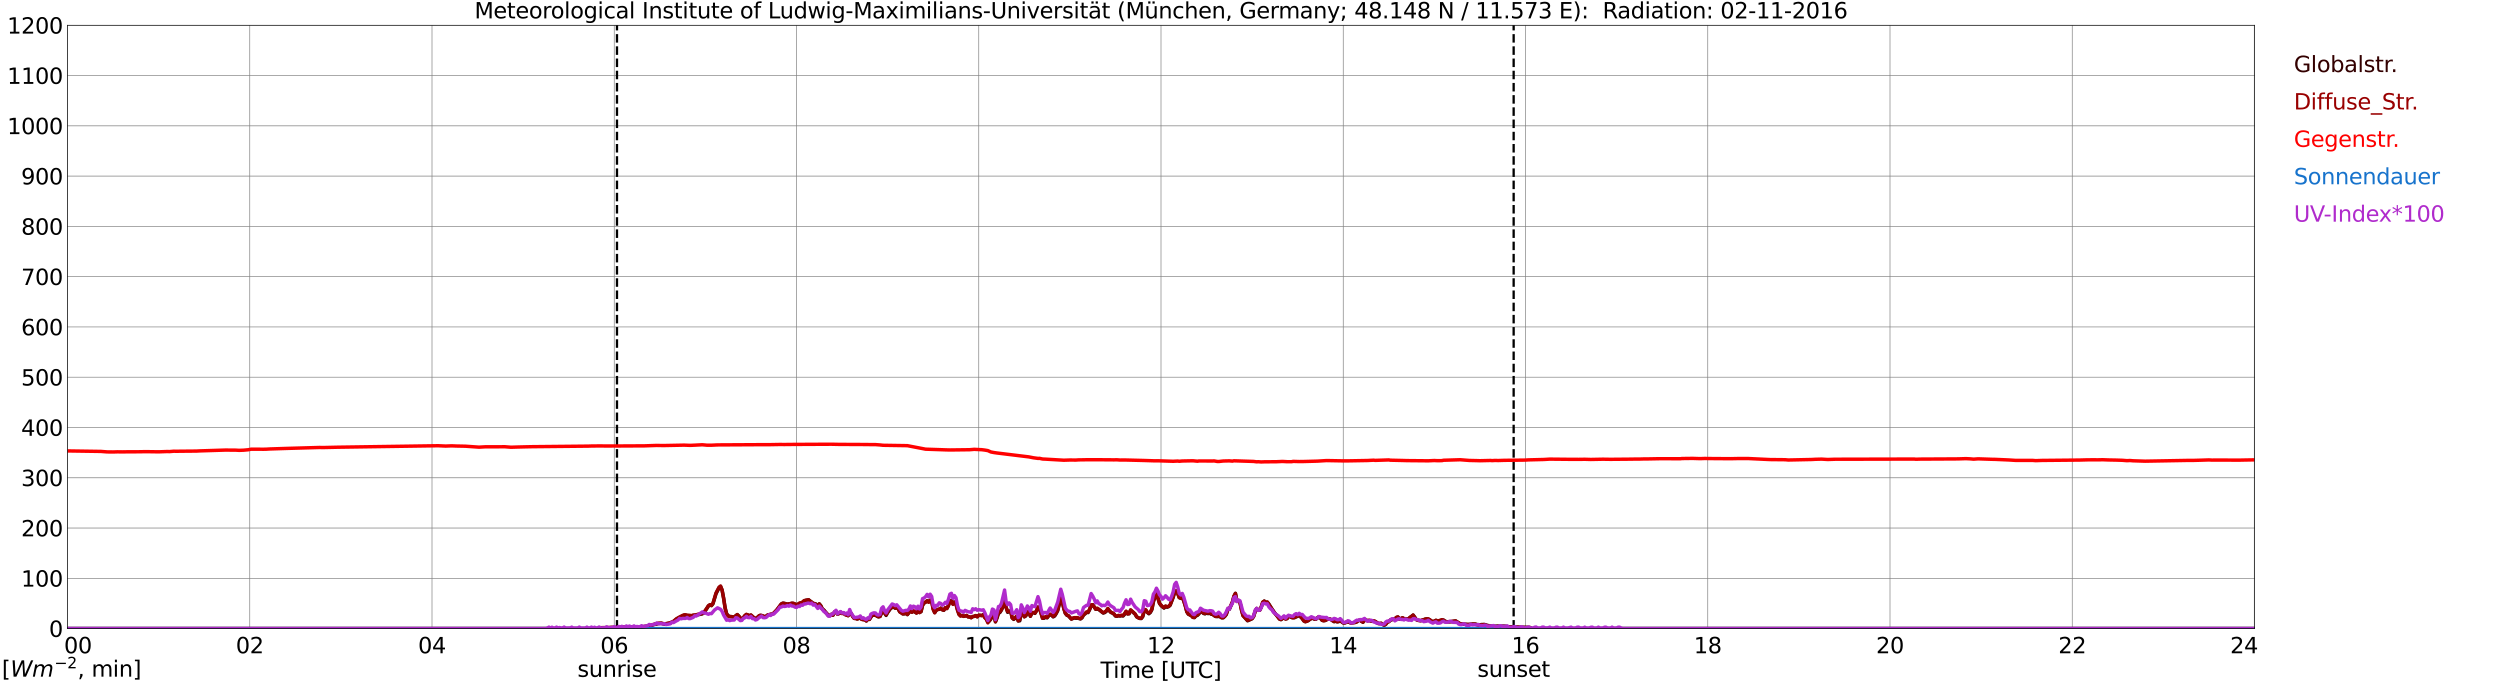 <?xml version="1.0" encoding="utf-8" standalone="no"?>
<!DOCTYPE svg PUBLIC "-//W3C//DTD SVG 1.1//EN"
  "http://www.w3.org/Graphics/SVG/1.1/DTD/svg11.dtd">
<svg xmlns:xlink="http://www.w3.org/1999/xlink" width="1085.4pt" height="296.64pt" viewBox="0 0 1085.4 296.64" xmlns="http://www.w3.org/2000/svg" version="1.1">
 <defs>
  <style type="text/css">*{stroke-linejoin: round; stroke-linecap: butt}</style>
 </defs>
 <g id="figure_1">
  <g id="patch_1">
   <path d="M 0 296.64 
L 1085.4 296.64 
L 1085.4 0 
L 0 0 
z
" style="fill: #ffffff"/>
  </g>
  <g id="axes_1">
   <g id="patch_2">
    <path d="M 29.306 272.909 
L 978.814 272.909 
L 978.814 10.976 
L 29.306 10.976 
z
" style="fill: #ffffff"/>
   </g>
   <g id="patch_3">
    <path d="M 978.814 272.909 
L 978.814 272.909 
L 978.814 10.976 
L 978.814 10.976 
z
" clip-path="url(#pc112095d77)" style="fill: #d3d3d3; opacity: 0.25; stroke: #d3d3d3; stroke-linejoin: miter"/>
   </g>
   <g id="matplotlib.axis_1">
    <g id="xtick_1">
     <g id="line2d_1">
      <path d="M 29.306 272.909 
L 29.306 10.976 
" clip-path="url(#pc112095d77)" style="fill: none; stroke: #808080; stroke-width: 0.3; stroke-linecap: square"/>
     </g>
     <g id="line2d_2"/>
     <g id="text_1">
      <!--    00 -->
      <g transform="translate(18.733 283.627) scale(0.095 -0.095)">
       <defs>
        <path id="DejaVuSans-20" transform="scale(0.016)"/>
        <path id="DejaVuSans-30" d="M 2034 4250 
Q 1547 4250 1301 3770 
Q 1056 3291 1056 2328 
Q 1056 1369 1301 889 
Q 1547 409 2034 409 
Q 2525 409 2770 889 
Q 3016 1369 3016 2328 
Q 3016 3291 2770 3770 
Q 2525 4250 2034 4250 
z
M 2034 4750 
Q 2819 4750 3233 4129 
Q 3647 3509 3647 2328 
Q 3647 1150 3233 529 
Q 2819 -91 2034 -91 
Q 1250 -91 836 529 
Q 422 1150 422 2328 
Q 422 3509 836 4129 
Q 1250 4750 2034 4750 
z
" transform="scale(0.016)"/>
       </defs>
       <use xlink:href="#DejaVuSans-20"/>
       <use xlink:href="#DejaVuSans-20" transform="translate(31.787 0)"/>
       <use xlink:href="#DejaVuSans-20" transform="translate(63.574 0)"/>
       <use xlink:href="#DejaVuSans-30" transform="translate(95.361 0)"/>
       <use xlink:href="#DejaVuSans-30" transform="translate(158.984 0)"/>
      </g>
     </g>
    </g>
    <g id="xtick_2">
     <g id="line2d_3">
      <path d="M 108.431 272.909 
L 108.431 10.976 
" clip-path="url(#pc112095d77)" style="fill: none; stroke: #808080; stroke-width: 0.3; stroke-linecap: square"/>
     </g>
     <g id="line2d_4"/>
     <g id="text_2">
      <!-- 02 -->
      <g transform="translate(102.387 283.627) scale(0.095 -0.095)">
       <defs>
        <path id="DejaVuSans-32" d="M 1228 531 
L 3431 531 
L 3431 0 
L 469 0 
L 469 531 
Q 828 903 1448 1529 
Q 2069 2156 2228 2338 
Q 2531 2678 2651 2914 
Q 2772 3150 2772 3378 
Q 2772 3750 2511 3984 
Q 2250 4219 1831 4219 
Q 1534 4219 1204 4116 
Q 875 4013 500 3803 
L 500 4441 
Q 881 4594 1212 4672 
Q 1544 4750 1819 4750 
Q 2544 4750 2975 4387 
Q 3406 4025 3406 3419 
Q 3406 3131 3298 2873 
Q 3191 2616 2906 2266 
Q 2828 2175 2409 1742 
Q 1991 1309 1228 531 
z
" transform="scale(0.016)"/>
       </defs>
       <use xlink:href="#DejaVuSans-30"/>
       <use xlink:href="#DejaVuSans-32" transform="translate(63.623 0)"/>
      </g>
     </g>
    </g>
    <g id="xtick_3">
     <g id="line2d_5">
      <path d="M 187.557 272.909 
L 187.557 10.976 
" clip-path="url(#pc112095d77)" style="fill: none; stroke: #808080; stroke-width: 0.3; stroke-linecap: square"/>
     </g>
     <g id="line2d_6"/>
     <g id="text_3">
      <!-- 04 -->
      <g transform="translate(181.513 283.627) scale(0.095 -0.095)">
       <defs>
        <path id="DejaVuSans-34" d="M 2419 4116 
L 825 1625 
L 2419 1625 
L 2419 4116 
z
M 2253 4666 
L 3047 4666 
L 3047 1625 
L 3713 1625 
L 3713 1100 
L 3047 1100 
L 3047 0 
L 2419 0 
L 2419 1100 
L 313 1100 
L 313 1709 
L 2253 4666 
z
" transform="scale(0.016)"/>
       </defs>
       <use xlink:href="#DejaVuSans-30"/>
       <use xlink:href="#DejaVuSans-34" transform="translate(63.623 0)"/>
      </g>
     </g>
    </g>
    <g id="xtick_4">
     <g id="line2d_7">
      <path d="M 266.683 272.909 
L 266.683 10.976 
" clip-path="url(#pc112095d77)" style="fill: none; stroke: #808080; stroke-width: 0.3; stroke-linecap: square"/>
     </g>
     <g id="line2d_8"/>
     <g id="text_4">
      <!-- 06 -->
      <g transform="translate(260.638 283.627) scale(0.095 -0.095)">
       <defs>
        <path id="DejaVuSans-36" d="M 2113 2584 
Q 1688 2584 1439 2293 
Q 1191 2003 1191 1497 
Q 1191 994 1439 701 
Q 1688 409 2113 409 
Q 2538 409 2786 701 
Q 3034 994 3034 1497 
Q 3034 2003 2786 2293 
Q 2538 2584 2113 2584 
z
M 3366 4563 
L 3366 3988 
Q 3128 4100 2886 4159 
Q 2644 4219 2406 4219 
Q 1781 4219 1451 3797 
Q 1122 3375 1075 2522 
Q 1259 2794 1537 2939 
Q 1816 3084 2150 3084 
Q 2853 3084 3261 2657 
Q 3669 2231 3669 1497 
Q 3669 778 3244 343 
Q 2819 -91 2113 -91 
Q 1303 -91 875 529 
Q 447 1150 447 2328 
Q 447 3434 972 4092 
Q 1497 4750 2381 4750 
Q 2619 4750 2861 4703 
Q 3103 4656 3366 4563 
z
" transform="scale(0.016)"/>
       </defs>
       <use xlink:href="#DejaVuSans-30"/>
       <use xlink:href="#DejaVuSans-36" transform="translate(63.623 0)"/>
      </g>
     </g>
    </g>
    <g id="xtick_5">
     <g id="line2d_9">
      <path d="M 345.808 272.909 
L 345.808 10.976 
" clip-path="url(#pc112095d77)" style="fill: none; stroke: #808080; stroke-width: 0.3; stroke-linecap: square"/>
     </g>
     <g id="line2d_10"/>
     <g id="text_5">
      <!-- 08 -->
      <g transform="translate(339.764 283.627) scale(0.095 -0.095)">
       <defs>
        <path id="DejaVuSans-38" d="M 2034 2216 
Q 1584 2216 1326 1975 
Q 1069 1734 1069 1313 
Q 1069 891 1326 650 
Q 1584 409 2034 409 
Q 2484 409 2743 651 
Q 3003 894 3003 1313 
Q 3003 1734 2745 1975 
Q 2488 2216 2034 2216 
z
M 1403 2484 
Q 997 2584 770 2862 
Q 544 3141 544 3541 
Q 544 4100 942 4425 
Q 1341 4750 2034 4750 
Q 2731 4750 3128 4425 
Q 3525 4100 3525 3541 
Q 3525 3141 3298 2862 
Q 3072 2584 2669 2484 
Q 3125 2378 3379 2068 
Q 3634 1759 3634 1313 
Q 3634 634 3220 271 
Q 2806 -91 2034 -91 
Q 1263 -91 848 271 
Q 434 634 434 1313 
Q 434 1759 690 2068 
Q 947 2378 1403 2484 
z
M 1172 3481 
Q 1172 3119 1398 2916 
Q 1625 2713 2034 2713 
Q 2441 2713 2670 2916 
Q 2900 3119 2900 3481 
Q 2900 3844 2670 4047 
Q 2441 4250 2034 4250 
Q 1625 4250 1398 4047 
Q 1172 3844 1172 3481 
z
" transform="scale(0.016)"/>
       </defs>
       <use xlink:href="#DejaVuSans-30"/>
       <use xlink:href="#DejaVuSans-38" transform="translate(63.623 0)"/>
      </g>
     </g>
    </g>
    <g id="xtick_6">
     <g id="line2d_11">
      <path d="M 424.934 272.909 
L 424.934 10.976 
" clip-path="url(#pc112095d77)" style="fill: none; stroke: #808080; stroke-width: 0.3; stroke-linecap: square"/>
     </g>
     <g id="line2d_12"/>
     <g id="text_6">
      <!-- 10 -->
      <g transform="translate(418.89 283.627) scale(0.095 -0.095)">
       <defs>
        <path id="DejaVuSans-31" d="M 794 531 
L 1825 531 
L 1825 4091 
L 703 3866 
L 703 4441 
L 1819 4666 
L 2450 4666 
L 2450 531 
L 3481 531 
L 3481 0 
L 794 0 
L 794 531 
z
" transform="scale(0.016)"/>
       </defs>
       <use xlink:href="#DejaVuSans-31"/>
       <use xlink:href="#DejaVuSans-30" transform="translate(63.623 0)"/>
      </g>
     </g>
    </g>
    <g id="xtick_7">
     <g id="line2d_13">
      <path d="M 504.06 272.909 
L 504.06 10.976 
" clip-path="url(#pc112095d77)" style="fill: none; stroke: #808080; stroke-width: 0.3; stroke-linecap: square"/>
     </g>
     <g id="line2d_14"/>
     <g id="text_7">
      <!-- 12 -->
      <g transform="translate(498.015 283.627) scale(0.095 -0.095)">
       <use xlink:href="#DejaVuSans-31"/>
       <use xlink:href="#DejaVuSans-32" transform="translate(63.623 0)"/>
      </g>
     </g>
    </g>
    <g id="xtick_8">
     <g id="line2d_15">
      <path d="M 583.185 272.909 
L 583.185 10.976 
" clip-path="url(#pc112095d77)" style="fill: none; stroke: #808080; stroke-width: 0.3; stroke-linecap: square"/>
     </g>
     <g id="line2d_16"/>
     <g id="text_8">
      <!-- 14 -->
      <g transform="translate(577.141 283.627) scale(0.095 -0.095)">
       <use xlink:href="#DejaVuSans-31"/>
       <use xlink:href="#DejaVuSans-34" transform="translate(63.623 0)"/>
      </g>
     </g>
    </g>
    <g id="xtick_9">
     <g id="line2d_17">
      <path d="M 662.311 272.909 
L 662.311 10.976 
" clip-path="url(#pc112095d77)" style="fill: none; stroke: #808080; stroke-width: 0.3; stroke-linecap: square"/>
     </g>
     <g id="line2d_18"/>
     <g id="text_9">
      <!-- 16 -->
      <g transform="translate(656.267 283.627) scale(0.095 -0.095)">
       <use xlink:href="#DejaVuSans-31"/>
       <use xlink:href="#DejaVuSans-36" transform="translate(63.623 0)"/>
      </g>
     </g>
    </g>
    <g id="xtick_10">
     <g id="line2d_19">
      <path d="M 741.437 272.909 
L 741.437 10.976 
" clip-path="url(#pc112095d77)" style="fill: none; stroke: #808080; stroke-width: 0.3; stroke-linecap: square"/>
     </g>
     <g id="line2d_20"/>
     <g id="text_10">
      <!-- 18 -->
      <g transform="translate(735.392 283.627) scale(0.095 -0.095)">
       <use xlink:href="#DejaVuSans-31"/>
       <use xlink:href="#DejaVuSans-38" transform="translate(63.623 0)"/>
      </g>
     </g>
    </g>
    <g id="xtick_11">
     <g id="line2d_21">
      <path d="M 820.562 272.909 
L 820.562 10.976 
" clip-path="url(#pc112095d77)" style="fill: none; stroke: #808080; stroke-width: 0.3; stroke-linecap: square"/>
     </g>
     <g id="line2d_22"/>
     <g id="text_11">
      <!-- 20 -->
      <g transform="translate(814.518 283.627) scale(0.095 -0.095)">
       <use xlink:href="#DejaVuSans-32"/>
       <use xlink:href="#DejaVuSans-30" transform="translate(63.623 0)"/>
      </g>
     </g>
    </g>
    <g id="xtick_12">
     <g id="line2d_23">
      <path d="M 899.688 272.909 
L 899.688 10.976 
" clip-path="url(#pc112095d77)" style="fill: none; stroke: #808080; stroke-width: 0.3; stroke-linecap: square"/>
     </g>
     <g id="line2d_24"/>
     <g id="text_12">
      <!-- 22 -->
      <g transform="translate(893.644 283.627) scale(0.095 -0.095)">
       <use xlink:href="#DejaVuSans-32"/>
       <use xlink:href="#DejaVuSans-32" transform="translate(63.623 0)"/>
      </g>
     </g>
    </g>
    <g id="xtick_13">
     <g id="line2d_25">
      <path d="M 978.814 272.909 
L 978.814 10.976 
" clip-path="url(#pc112095d77)" style="fill: none; stroke: #808080; stroke-width: 0.3; stroke-linecap: square"/>
     </g>
     <g id="line2d_26"/>
     <g id="text_13">
      <!-- 24    -->
      <g transform="translate(968.241 283.627) scale(0.095 -0.095)">
       <use xlink:href="#DejaVuSans-32"/>
       <use xlink:href="#DejaVuSans-34" transform="translate(63.623 0)"/>
       <use xlink:href="#DejaVuSans-20" transform="translate(127.246 0)"/>
       <use xlink:href="#DejaVuSans-20" transform="translate(159.033 0)"/>
       <use xlink:href="#DejaVuSans-20" transform="translate(190.82 0)"/>
      </g>
     </g>
    </g>
    <g id="text_14">
     <!-- Time [UTC] -->
     <g transform="translate(477.806 294.322) scale(0.095 -0.095)">
      <defs>
       <path id="DejaVuSans-54" d="M -19 4666 
L 3928 4666 
L 3928 4134 
L 2272 4134 
L 2272 0 
L 1638 0 
L 1638 4134 
L -19 4134 
L -19 4666 
z
" transform="scale(0.016)"/>
       <path id="DejaVuSans-69" d="M 603 3500 
L 1178 3500 
L 1178 0 
L 603 0 
L 603 3500 
z
M 603 4863 
L 1178 4863 
L 1178 4134 
L 603 4134 
L 603 4863 
z
" transform="scale(0.016)"/>
       <path id="DejaVuSans-6d" d="M 3328 2828 
Q 3544 3216 3844 3400 
Q 4144 3584 4550 3584 
Q 5097 3584 5394 3201 
Q 5691 2819 5691 2113 
L 5691 0 
L 5113 0 
L 5113 2094 
Q 5113 2597 4934 2840 
Q 4756 3084 4391 3084 
Q 3944 3084 3684 2787 
Q 3425 2491 3425 1978 
L 3425 0 
L 2847 0 
L 2847 2094 
Q 2847 2600 2669 2842 
Q 2491 3084 2119 3084 
Q 1678 3084 1418 2786 
Q 1159 2488 1159 1978 
L 1159 0 
L 581 0 
L 581 3500 
L 1159 3500 
L 1159 2956 
Q 1356 3278 1631 3431 
Q 1906 3584 2284 3584 
Q 2666 3584 2933 3390 
Q 3200 3197 3328 2828 
z
" transform="scale(0.016)"/>
       <path id="DejaVuSans-65" d="M 3597 1894 
L 3597 1613 
L 953 1613 
Q 991 1019 1311 708 
Q 1631 397 2203 397 
Q 2534 397 2845 478 
Q 3156 559 3463 722 
L 3463 178 
Q 3153 47 2828 -22 
Q 2503 -91 2169 -91 
Q 1331 -91 842 396 
Q 353 884 353 1716 
Q 353 2575 817 3079 
Q 1281 3584 2069 3584 
Q 2775 3584 3186 3129 
Q 3597 2675 3597 1894 
z
M 3022 2063 
Q 3016 2534 2758 2815 
Q 2500 3097 2075 3097 
Q 1594 3097 1305 2825 
Q 1016 2553 972 2059 
L 3022 2063 
z
" transform="scale(0.016)"/>
       <path id="DejaVuSans-5b" d="M 550 4863 
L 1875 4863 
L 1875 4416 
L 1125 4416 
L 1125 -397 
L 1875 -397 
L 1875 -844 
L 550 -844 
L 550 4863 
z
" transform="scale(0.016)"/>
       <path id="DejaVuSans-55" d="M 556 4666 
L 1191 4666 
L 1191 1831 
Q 1191 1081 1462 751 
Q 1734 422 2344 422 
Q 2950 422 3222 751 
Q 3494 1081 3494 1831 
L 3494 4666 
L 4128 4666 
L 4128 1753 
Q 4128 841 3676 375 
Q 3225 -91 2344 -91 
Q 1459 -91 1007 375 
Q 556 841 556 1753 
L 556 4666 
z
" transform="scale(0.016)"/>
       <path id="DejaVuSans-43" d="M 4122 4306 
L 4122 3641 
Q 3803 3938 3442 4084 
Q 3081 4231 2675 4231 
Q 1875 4231 1450 3742 
Q 1025 3253 1025 2328 
Q 1025 1406 1450 917 
Q 1875 428 2675 428 
Q 3081 428 3442 575 
Q 3803 722 4122 1019 
L 4122 359 
Q 3791 134 3420 21 
Q 3050 -91 2638 -91 
Q 1578 -91 968 557 
Q 359 1206 359 2328 
Q 359 3453 968 4101 
Q 1578 4750 2638 4750 
Q 3056 4750 3426 4639 
Q 3797 4528 4122 4306 
z
" transform="scale(0.016)"/>
       <path id="DejaVuSans-5d" d="M 1947 4863 
L 1947 -844 
L 622 -844 
L 622 -397 
L 1369 -397 
L 1369 4416 
L 622 4416 
L 622 4863 
L 1947 4863 
z
" transform="scale(0.016)"/>
      </defs>
      <use xlink:href="#DejaVuSans-54"/>
      <use xlink:href="#DejaVuSans-69" transform="translate(57.959 0)"/>
      <use xlink:href="#DejaVuSans-6d" transform="translate(85.742 0)"/>
      <use xlink:href="#DejaVuSans-65" transform="translate(183.154 0)"/>
      <use xlink:href="#DejaVuSans-20" transform="translate(244.678 0)"/>
      <use xlink:href="#DejaVuSans-5b" transform="translate(276.465 0)"/>
      <use xlink:href="#DejaVuSans-55" transform="translate(315.479 0)"/>
      <use xlink:href="#DejaVuSans-54" transform="translate(388.672 0)"/>
      <use xlink:href="#DejaVuSans-43" transform="translate(443.881 0)"/>
      <use xlink:href="#DejaVuSans-5d" transform="translate(513.705 0)"/>
     </g>
    </g>
   </g>
   <g id="matplotlib.axis_2">
    <g id="ytick_1">
     <g id="line2d_27">
      <path d="M 29.306 272.909 
L 978.814 272.909 
" clip-path="url(#pc112095d77)" style="fill: none; stroke: #808080; stroke-width: 0.3; stroke-linecap: square"/>
     </g>
     <g id="line2d_28"/>
     <g id="text_15">
      <!-- 0 -->
      <g transform="translate(21.261 276.518) scale(0.095 -0.095)">
       <use xlink:href="#DejaVuSans-30"/>
      </g>
     </g>
    </g>
    <g id="ytick_2">
     <g id="line2d_29">
      <path d="M 29.306 251.081 
L 978.814 251.081 
" clip-path="url(#pc112095d77)" style="fill: none; stroke: #808080; stroke-width: 0.3; stroke-linecap: square"/>
     </g>
     <g id="line2d_30"/>
     <g id="text_16">
      <!-- 100 -->
      <g transform="translate(9.173 254.69) scale(0.095 -0.095)">
       <use xlink:href="#DejaVuSans-31"/>
       <use xlink:href="#DejaVuSans-30" transform="translate(63.623 0)"/>
       <use xlink:href="#DejaVuSans-30" transform="translate(127.246 0)"/>
      </g>
     </g>
    </g>
    <g id="ytick_3">
     <g id="line2d_31">
      <path d="M 29.306 229.253 
L 978.814 229.253 
" clip-path="url(#pc112095d77)" style="fill: none; stroke: #808080; stroke-width: 0.3; stroke-linecap: square"/>
     </g>
     <g id="line2d_32"/>
     <g id="text_17">
      <!-- 200 -->
      <g transform="translate(9.173 232.863) scale(0.095 -0.095)">
       <use xlink:href="#DejaVuSans-32"/>
       <use xlink:href="#DejaVuSans-30" transform="translate(63.623 0)"/>
       <use xlink:href="#DejaVuSans-30" transform="translate(127.246 0)"/>
      </g>
     </g>
    </g>
    <g id="ytick_4">
     <g id="line2d_33">
      <path d="M 29.306 207.426 
L 978.814 207.426 
" clip-path="url(#pc112095d77)" style="fill: none; stroke: #808080; stroke-width: 0.3; stroke-linecap: square"/>
     </g>
     <g id="line2d_34"/>
     <g id="text_18">
      <!-- 300 -->
      <g transform="translate(9.173 211.035) scale(0.095 -0.095)">
       <defs>
        <path id="DejaVuSans-33" d="M 2597 2516 
Q 3050 2419 3304 2112 
Q 3559 1806 3559 1356 
Q 3559 666 3084 287 
Q 2609 -91 1734 -91 
Q 1441 -91 1130 -33 
Q 819 25 488 141 
L 488 750 
Q 750 597 1062 519 
Q 1375 441 1716 441 
Q 2309 441 2620 675 
Q 2931 909 2931 1356 
Q 2931 1769 2642 2001 
Q 2353 2234 1838 2234 
L 1294 2234 
L 1294 2753 
L 1863 2753 
Q 2328 2753 2575 2939 
Q 2822 3125 2822 3475 
Q 2822 3834 2567 4026 
Q 2313 4219 1838 4219 
Q 1578 4219 1281 4162 
Q 984 4106 628 3988 
L 628 4550 
Q 988 4650 1302 4700 
Q 1616 4750 1894 4750 
Q 2613 4750 3031 4423 
Q 3450 4097 3450 3541 
Q 3450 3153 3228 2886 
Q 3006 2619 2597 2516 
z
" transform="scale(0.016)"/>
       </defs>
       <use xlink:href="#DejaVuSans-33"/>
       <use xlink:href="#DejaVuSans-30" transform="translate(63.623 0)"/>
       <use xlink:href="#DejaVuSans-30" transform="translate(127.246 0)"/>
      </g>
     </g>
    </g>
    <g id="ytick_5">
     <g id="line2d_35">
      <path d="M 29.306 185.598 
L 978.814 185.598 
" clip-path="url(#pc112095d77)" style="fill: none; stroke: #808080; stroke-width: 0.3; stroke-linecap: square"/>
     </g>
     <g id="line2d_36"/>
     <g id="text_19">
      <!-- 400 -->
      <g transform="translate(9.173 189.207) scale(0.095 -0.095)">
       <use xlink:href="#DejaVuSans-34"/>
       <use xlink:href="#DejaVuSans-30" transform="translate(63.623 0)"/>
       <use xlink:href="#DejaVuSans-30" transform="translate(127.246 0)"/>
      </g>
     </g>
    </g>
    <g id="ytick_6">
     <g id="line2d_37">
      <path d="M 29.306 163.77 
L 978.814 163.77 
" clip-path="url(#pc112095d77)" style="fill: none; stroke: #808080; stroke-width: 0.3; stroke-linecap: square"/>
     </g>
     <g id="line2d_38"/>
     <g id="text_20">
      <!-- 500 -->
      <g transform="translate(9.173 167.379) scale(0.095 -0.095)">
       <defs>
        <path id="DejaVuSans-35" d="M 691 4666 
L 3169 4666 
L 3169 4134 
L 1269 4134 
L 1269 2991 
Q 1406 3038 1543 3061 
Q 1681 3084 1819 3084 
Q 2600 3084 3056 2656 
Q 3513 2228 3513 1497 
Q 3513 744 3044 326 
Q 2575 -91 1722 -91 
Q 1428 -91 1123 -41 
Q 819 9 494 109 
L 494 744 
Q 775 591 1075 516 
Q 1375 441 1709 441 
Q 2250 441 2565 725 
Q 2881 1009 2881 1497 
Q 2881 1984 2565 2268 
Q 2250 2553 1709 2553 
Q 1456 2553 1204 2497 
Q 953 2441 691 2322 
L 691 4666 
z
" transform="scale(0.016)"/>
       </defs>
       <use xlink:href="#DejaVuSans-35"/>
       <use xlink:href="#DejaVuSans-30" transform="translate(63.623 0)"/>
       <use xlink:href="#DejaVuSans-30" transform="translate(127.246 0)"/>
      </g>
     </g>
    </g>
    <g id="ytick_7">
     <g id="line2d_39">
      <path d="M 29.306 141.942 
L 978.814 141.942 
" clip-path="url(#pc112095d77)" style="fill: none; stroke: #808080; stroke-width: 0.3; stroke-linecap: square"/>
     </g>
     <g id="line2d_40"/>
     <g id="text_21">
      <!-- 600 -->
      <g transform="translate(9.173 145.551) scale(0.095 -0.095)">
       <use xlink:href="#DejaVuSans-36"/>
       <use xlink:href="#DejaVuSans-30" transform="translate(63.623 0)"/>
       <use xlink:href="#DejaVuSans-30" transform="translate(127.246 0)"/>
      </g>
     </g>
    </g>
    <g id="ytick_8">
     <g id="line2d_41">
      <path d="M 29.306 120.114 
L 978.814 120.114 
" clip-path="url(#pc112095d77)" style="fill: none; stroke: #808080; stroke-width: 0.3; stroke-linecap: square"/>
     </g>
     <g id="line2d_42"/>
     <g id="text_22">
      <!-- 700 -->
      <g transform="translate(9.173 123.724) scale(0.095 -0.095)">
       <defs>
        <path id="DejaVuSans-37" d="M 525 4666 
L 3525 4666 
L 3525 4397 
L 1831 0 
L 1172 0 
L 2766 4134 
L 525 4134 
L 525 4666 
z
" transform="scale(0.016)"/>
       </defs>
       <use xlink:href="#DejaVuSans-37"/>
       <use xlink:href="#DejaVuSans-30" transform="translate(63.623 0)"/>
       <use xlink:href="#DejaVuSans-30" transform="translate(127.246 0)"/>
      </g>
     </g>
    </g>
    <g id="ytick_9">
     <g id="line2d_43">
      <path d="M 29.306 98.287 
L 978.814 98.287 
" clip-path="url(#pc112095d77)" style="fill: none; stroke: #808080; stroke-width: 0.3; stroke-linecap: square"/>
     </g>
     <g id="line2d_44"/>
     <g id="text_23">
      <!-- 800 -->
      <g transform="translate(9.173 101.896) scale(0.095 -0.095)">
       <use xlink:href="#DejaVuSans-38"/>
       <use xlink:href="#DejaVuSans-30" transform="translate(63.623 0)"/>
       <use xlink:href="#DejaVuSans-30" transform="translate(127.246 0)"/>
      </g>
     </g>
    </g>
    <g id="ytick_10">
     <g id="line2d_45">
      <path d="M 29.306 76.459 
L 978.814 76.459 
" clip-path="url(#pc112095d77)" style="fill: none; stroke: #808080; stroke-width: 0.3; stroke-linecap: square"/>
     </g>
     <g id="line2d_46"/>
     <g id="text_24">
      <!-- 900 -->
      <g transform="translate(9.173 80.068) scale(0.095 -0.095)">
       <defs>
        <path id="DejaVuSans-39" d="M 703 97 
L 703 672 
Q 941 559 1184 500 
Q 1428 441 1663 441 
Q 2288 441 2617 861 
Q 2947 1281 2994 2138 
Q 2813 1869 2534 1725 
Q 2256 1581 1919 1581 
Q 1219 1581 811 2004 
Q 403 2428 403 3163 
Q 403 3881 828 4315 
Q 1253 4750 1959 4750 
Q 2769 4750 3195 4129 
Q 3622 3509 3622 2328 
Q 3622 1225 3098 567 
Q 2575 -91 1691 -91 
Q 1453 -91 1209 -44 
Q 966 3 703 97 
z
M 1959 2075 
Q 2384 2075 2632 2365 
Q 2881 2656 2881 3163 
Q 2881 3666 2632 3958 
Q 2384 4250 1959 4250 
Q 1534 4250 1286 3958 
Q 1038 3666 1038 3163 
Q 1038 2656 1286 2365 
Q 1534 2075 1959 2075 
z
" transform="scale(0.016)"/>
       </defs>
       <use xlink:href="#DejaVuSans-39"/>
       <use xlink:href="#DejaVuSans-30" transform="translate(63.623 0)"/>
       <use xlink:href="#DejaVuSans-30" transform="translate(127.246 0)"/>
      </g>
     </g>
    </g>
    <g id="ytick_11">
     <g id="line2d_47">
      <path d="M 29.306 54.631 
L 978.814 54.631 
" clip-path="url(#pc112095d77)" style="fill: none; stroke: #808080; stroke-width: 0.3; stroke-linecap: square"/>
     </g>
     <g id="line2d_48"/>
     <g id="text_25">
      <!-- 1000 -->
      <g transform="translate(3.128 58.24) scale(0.095 -0.095)">
       <use xlink:href="#DejaVuSans-31"/>
       <use xlink:href="#DejaVuSans-30" transform="translate(63.623 0)"/>
       <use xlink:href="#DejaVuSans-30" transform="translate(127.246 0)"/>
       <use xlink:href="#DejaVuSans-30" transform="translate(190.869 0)"/>
      </g>
     </g>
    </g>
    <g id="ytick_12">
     <g id="line2d_49">
      <path d="M 29.306 32.803 
L 978.814 32.803 
" clip-path="url(#pc112095d77)" style="fill: none; stroke: #808080; stroke-width: 0.3; stroke-linecap: square"/>
     </g>
     <g id="line2d_50"/>
     <g id="text_26">
      <!-- 1100 -->
      <g transform="translate(3.128 36.413) scale(0.095 -0.095)">
       <use xlink:href="#DejaVuSans-31"/>
       <use xlink:href="#DejaVuSans-31" transform="translate(63.623 0)"/>
       <use xlink:href="#DejaVuSans-30" transform="translate(127.246 0)"/>
       <use xlink:href="#DejaVuSans-30" transform="translate(190.869 0)"/>
      </g>
     </g>
    </g>
    <g id="ytick_13">
     <g id="line2d_51">
      <path d="M 29.306 10.976 
L 978.814 10.976 
" clip-path="url(#pc112095d77)" style="fill: none; stroke: #808080; stroke-width: 0.3; stroke-linecap: square"/>
     </g>
     <g id="line2d_52"/>
     <g id="text_27">
      <!-- 1200 -->
      <g transform="translate(3.128 14.585) scale(0.095 -0.095)">
       <use xlink:href="#DejaVuSans-31"/>
       <use xlink:href="#DejaVuSans-32" transform="translate(63.623 0)"/>
       <use xlink:href="#DejaVuSans-30" transform="translate(127.246 0)"/>
       <use xlink:href="#DejaVuSans-30" transform="translate(190.869 0)"/>
      </g>
     </g>
    </g>
   </g>
   <g id="line2d_53">
    <path d="M 267.87 272.909 
L 267.87 10.976 
" clip-path="url(#pc112095d77)" style="fill: none; stroke-dasharray: 3.7,1.6; stroke-dashoffset: 0; stroke: #000000"/>
   </g>
   <g id="line2d_54">
    <path d="M 657.168 272.909 
L 657.168 10.976 
" clip-path="url(#pc112095d77)" style="fill: none; stroke-dasharray: 3.7,1.6; stroke-dashoffset: 0; stroke: #000000"/>
   </g>
   <g id="line2d_55">
    <path d="M 29.306 272.909 
L 259.43 272.909 
L 260.089 272.601 
L 264.045 272.512 
L 268.661 272.422 
L 274.595 272.245 
L 276.573 272.245 
L 278.552 272.156 
L 281.189 271.948 
L 282.508 271.623 
L 283.827 271.208 
L 285.805 270.735 
L 287.124 270.645 
L 288.442 270.973 
L 291.08 270.499 
L 292.399 269.846 
L 293.717 268.81 
L 297.014 267.122 
L 297.674 267.092 
L 298.333 267.24 
L 300.311 267.358 
L 300.971 267.181 
L 302.289 267.063 
L 303.608 266.795 
L 304.927 266.5 
L 305.586 266.144 
L 306.905 264.16 
L 307.564 263.123 
L 308.224 262.65 
L 308.883 262.947 
L 309.543 262.117 
L 310.861 257.793 
L 312.18 255.246 
L 312.839 254.652 
L 313.499 256.163 
L 314.158 259.57 
L 314.818 263.835 
L 315.477 266.441 
L 316.136 267.299 
L 316.796 267.624 
L 318.774 267.921 
L 320.093 266.825 
L 320.752 267.478 
L 321.411 268.395 
L 322.071 268.633 
L 322.73 268.218 
L 323.39 267.417 
L 324.049 266.825 
L 325.368 267.358 
L 326.027 267.122 
L 327.346 268.246 
L 328.005 268.513 
L 328.665 268.336 
L 329.324 267.596 
L 329.983 267.181 
L 330.643 267.24 
L 331.961 267.803 
L 332.621 267.624 
L 333.28 267.063 
L 334.599 266.736 
L 335.258 266.618 
L 335.918 266.234 
L 337.236 264.9 
L 339.215 262.263 
L 339.874 261.879 
L 340.533 261.938 
L 341.852 262.294 
L 343.171 262.087 
L 343.83 261.938 
L 344.49 261.997 
L 345.808 262.591 
L 346.468 262.383 
L 347.127 261.969 
L 348.446 261.523 
L 349.105 260.932 
L 349.765 260.666 
L 351.083 260.428 
L 352.402 261.436 
L 353.062 261.969 
L 353.721 262.058 
L 354.38 262.325 
L 355.04 263.538 
L 355.699 262.176 
L 356.359 262.947 
L 357.018 264.337 
L 357.677 264.841 
L 359.655 267.181 
L 360.315 267.271 
L 360.974 266.708 
L 361.634 267.092 
L 362.293 265.789 
L 362.952 265.404 
L 363.612 266.587 
L 364.271 266.411 
L 364.93 265.789 
L 365.59 266.293 
L 366.249 266.175 
L 366.909 266.766 
L 368.227 267.271 
L 368.887 265.878 
L 369.546 266.352 
L 370.206 267.624 
L 370.865 268.454 
L 371.524 268.513 
L 372.184 268.72 
L 373.502 268.336 
L 374.162 268.899 
L 374.821 269.017 
L 375.481 268.989 
L 376.14 269.608 
L 376.799 268.84 
L 377.459 268.927 
L 378.777 266.974 
L 379.437 267.151 
L 380.096 266.915 
L 380.756 267.537 
L 381.415 267.832 
L 382.074 267.655 
L 383.393 264.693 
L 384.053 266.203 
L 384.712 267.181 
L 385.371 265.968 
L 386.69 264.13 
L 387.349 263.774 
L 388.009 263.628 
L 388.668 264.071 
L 389.328 263.894 
L 389.987 264.368 
L 390.646 265.671 
L 391.306 266.027 
L 391.965 266.529 
L 392.624 266.529 
L 393.284 266.293 
L 393.943 266.856 
L 395.262 265.166 
L 395.921 265.76 
L 396.581 265.404 
L 397.24 265.699 
L 397.899 266.144 
L 398.559 265.225 
L 399.218 265.906 
L 399.878 265.581 
L 400.537 262.857 
L 401.196 261.82 
L 401.856 261.436 
L 402.515 260.842 
L 403.175 261.316 
L 403.834 260.607 
L 404.493 260.783 
L 405.153 264.337 
L 405.812 265.937 
L 406.471 264.99 
L 407.131 264.575 
L 407.79 264.544 
L 408.45 264.042 
L 409.109 264.723 
L 409.768 264.959 
L 410.428 263.894 
L 411.087 264.16 
L 411.746 263.006 
L 412.406 261.08 
L 413.065 260.635 
L 413.725 262.087 
L 414.384 261.406 
L 415.043 262.087 
L 415.703 264.603 
L 416.362 266.649 
L 417.022 267.33 
L 417.681 267.21 
L 418.34 267.565 
L 419 267.447 
L 419.659 267.21 
L 420.318 267.803 
L 420.978 267.832 
L 421.637 268.159 
L 422.297 267.714 
L 422.956 267.596 
L 423.615 267.271 
L 424.275 267.744 
L 424.934 267.151 
L 425.593 267.151 
L 426.253 267.271 
L 426.912 266.856 
L 427.572 268.039 
L 428.231 268.72 
L 428.89 269.936 
L 429.55 269.608 
L 430.209 268.751 
L 430.869 267.002 
L 431.528 266.884 
L 432.187 269.995 
L 432.847 268.395 
L 433.506 266.321 
L 434.165 265.878 
L 434.825 264.782 
L 435.484 263.3 
L 436.144 260.279 
L 436.803 263.628 
L 437.462 265.819 
L 438.122 265.612 
L 438.781 265.166 
L 439.44 268.277 
L 440.1 268.899 
L 440.759 268.425 
L 441.419 267.565 
L 442.078 269.608 
L 442.737 269.521 
L 443.397 265.76 
L 444.056 265.492 
L 444.716 267.803 
L 445.375 267.417 
L 446.034 265.848 
L 446.694 265.789 
L 447.353 267.565 
L 448.012 266.234 
L 448.672 265.968 
L 449.331 266.293 
L 449.991 265.197 
L 450.65 263.628 
L 451.309 264.042 
L 452.628 268.425 
L 453.287 268.425 
L 453.947 267.952 
L 454.606 268.246 
L 455.266 267.417 
L 455.925 266.856 
L 456.584 267.122 
L 457.244 267.832 
L 457.903 267.447 
L 458.563 266.411 
L 459.222 265.138 
L 460.541 259.747 
L 461.2 261.08 
L 461.859 264.16 
L 462.519 266.262 
L 463.178 267.122 
L 463.838 267.358 
L 465.156 268.781 
L 466.475 268.277 
L 467.134 268.425 
L 467.794 268.336 
L 469.113 268.72 
L 469.772 268.246 
L 470.431 267.002 
L 471.091 266.529 
L 471.75 265.819 
L 472.409 265.968 
L 473.069 264.723 
L 473.728 262.947 
L 474.388 262.56 
L 475.706 264.516 
L 476.366 264.396 
L 477.025 264.634 
L 479.003 266.175 
L 479.663 265.937 
L 480.322 265.404 
L 480.981 264.337 
L 482.3 265.906 
L 482.96 266.175 
L 483.619 266.618 
L 484.278 267.447 
L 484.938 267.565 
L 485.597 267.358 
L 486.256 267.447 
L 486.916 267.358 
L 487.575 267.447 
L 488.235 266.736 
L 488.894 265.553 
L 489.553 266.5 
L 490.213 266.5 
L 490.872 264.9 
L 492.85 266.677 
L 493.51 267.862 
L 494.828 268.513 
L 495.488 268.543 
L 496.147 267.744 
L 496.807 265.018 
L 497.466 264.99 
L 498.125 265.878 
L 498.785 266.47 
L 499.444 265.906 
L 500.103 264.693 
L 500.763 261.347 
L 501.422 259.332 
L 502.082 258.059 
L 502.741 259.598 
L 503.4 261.938 
L 504.06 262.916 
L 505.379 264.012 
L 506.038 263.241 
L 506.697 263.628 
L 507.357 263.39 
L 508.016 262.827 
L 509.335 259.391 
L 509.994 257.112 
L 510.654 256.608 
L 511.313 257.614 
L 511.972 259.421 
L 512.632 259.777 
L 513.291 259.332 
L 513.95 260.901 
L 514.61 263.034 
L 515.269 265.612 
L 515.929 266.649 
L 517.247 267.33 
L 517.907 268.039 
L 518.566 268.159 
L 519.226 267.389 
L 519.885 267.181 
L 520.544 266.5 
L 521.204 265.463 
L 521.863 265.76 
L 522.522 266.321 
L 523.182 266.529 
L 523.841 266.114 
L 524.501 266.411 
L 525.16 266.203 
L 525.819 266.677 
L 526.479 266.736 
L 527.138 267.299 
L 527.797 267.655 
L 528.457 267.714 
L 529.116 267.624 
L 529.776 267.803 
L 530.435 268.246 
L 531.094 268.218 
L 531.754 267.624 
L 532.413 266.795 
L 533.073 264.723 
L 533.732 264.544 
L 535.051 261.554 
L 535.71 259.007 
L 536.369 257.586 
L 537.029 260.901 
L 537.688 260.842 
L 538.348 261.495 
L 539.007 264.723 
L 539.666 267.271 
L 541.644 269.521 
L 543.623 268.633 
L 544.282 267.655 
L 544.941 265.522 
L 545.601 264.189 
L 546.26 264.872 
L 546.919 264.9 
L 547.579 263.628 
L 548.238 261.523 
L 548.898 260.96 
L 549.557 261.465 
L 550.216 261.436 
L 550.876 262.204 
L 552.195 264.309 
L 553.513 266.234 
L 554.832 267.862 
L 555.491 268.781 
L 556.151 269.047 
L 556.81 268.574 
L 557.47 267.862 
L 558.129 268.72 
L 558.788 268.602 
L 559.448 267.773 
L 560.107 267.624 
L 560.766 268.129 
L 562.085 268.159 
L 562.745 267.803 
L 563.404 267.596 
L 564.063 266.974 
L 564.723 267.893 
L 565.382 268.543 
L 566.042 269.55 
L 566.701 269.936 
L 568.02 269.462 
L 568.679 268.868 
L 569.338 268.574 
L 569.998 268.425 
L 570.657 268.81 
L 571.317 268.84 
L 572.635 267.832 
L 573.295 268.425 
L 573.954 269.314 
L 574.613 269.491 
L 575.273 269.432 
L 576.592 268.751 
L 577.251 268.692 
L 577.91 269.017 
L 579.229 269.936 
L 579.889 269.698 
L 580.548 269.995 
L 581.207 269.905 
L 581.867 269.373 
L 582.526 270.023 
L 583.185 270.468 
L 583.845 270.438 
L 585.164 269.995 
L 586.482 270.438 
L 588.46 270.231 
L 589.12 269.995 
L 589.779 269.432 
L 590.439 269.283 
L 591.757 270.172 
L 592.417 269.373 
L 593.076 269.196 
L 593.736 269.521 
L 594.395 269.403 
L 595.714 269.698 
L 596.373 269.67 
L 597.032 269.816 
L 598.351 270.735 
L 599.011 270.765 
L 599.67 270.645 
L 600.329 271.119 
L 600.989 271.446 
L 601.648 271.06 
L 602.307 270.143 
L 602.967 269.905 
L 603.626 269.283 
L 604.945 268.868 
L 605.604 268.692 
L 606.264 268.098 
L 606.923 267.893 
L 607.582 268.781 
L 608.242 268.633 
L 608.901 268.246 
L 609.561 268.602 
L 610.22 268.633 
L 610.879 268.899 
L 611.539 268.633 
L 613.517 267.033 
L 614.176 267.893 
L 614.836 268.958 
L 615.495 269.314 
L 616.814 269.462 
L 618.133 269.076 
L 618.792 268.781 
L 619.451 268.72 
L 620.111 268.781 
L 621.429 269.55 
L 622.089 270.084 
L 623.408 269.314 
L 624.067 269.521 
L 625.386 269.432 
L 626.045 269.196 
L 626.705 269.196 
L 627.364 269.698 
L 628.023 269.905 
L 629.342 269.964 
L 631.98 269.608 
L 633.958 270.824 
L 635.276 271.032 
L 637.914 271.091 
L 639.233 270.942 
L 640.552 270.942 
L 641.211 271.149 
L 642.53 271.267 
L 643.189 271.149 
L 644.508 271.119 
L 645.827 271.534 
L 647.805 271.831 
L 649.123 271.889 
L 650.442 271.802 
L 651.102 271.889 
L 653.08 271.831 
L 655.058 272.097 
L 657.695 272.245 
L 660.992 272.335 
L 664.289 272.422 
L 664.949 272.909 
L 978.154 272.909 
L 978.154 272.909 
" clip-path="url(#pc112095d77)" style="fill: none; stroke: #330000; stroke-width: 1.5; stroke-linecap: square"/>
   </g>
   <g id="line2d_56">
    <path d="M 29.306 272.909 
L 259.43 272.909 
L 260.089 272.516 
L 264.705 272.431 
L 265.364 272.348 
L 267.342 272.431 
L 271.958 272.221 
L 276.573 272.18 
L 277.892 272.097 
L 279.211 272.053 
L 281.189 271.761 
L 285.805 270.584 
L 287.124 270.501 
L 288.442 270.879 
L 291.08 270.375 
L 291.739 269.956 
L 292.399 269.746 
L 293.717 268.611 
L 295.036 267.856 
L 296.355 267.186 
L 297.014 266.932 
L 297.674 266.932 
L 298.333 267.1 
L 299.652 267.186 
L 300.311 267.269 
L 300.971 267.059 
L 302.289 266.932 
L 302.949 266.681 
L 303.608 266.64 
L 304.927 266.345 
L 305.586 265.882 
L 306.905 263.994 
L 307.564 262.944 
L 308.224 262.525 
L 308.883 262.861 
L 309.543 261.938 
L 310.861 257.446 
L 312.18 254.927 
L 312.839 254.423 
L 313.499 256.187 
L 314.158 259.838 
L 314.818 264.162 
L 315.477 266.723 
L 316.136 267.478 
L 316.796 267.773 
L 317.455 267.688 
L 318.114 267.856 
L 318.774 267.856 
L 320.093 266.849 
L 320.752 267.478 
L 321.411 268.401 
L 322.071 268.569 
L 322.73 268.109 
L 323.39 267.227 
L 324.049 266.723 
L 325.368 267.227 
L 326.027 266.974 
L 327.346 268.192 
L 328.005 268.486 
L 328.665 268.233 
L 329.324 267.52 
L 329.983 267.142 
L 330.643 267.186 
L 331.961 267.688 
L 332.621 267.52 
L 333.28 266.974 
L 335.258 266.555 
L 335.918 266.177 
L 337.236 264.791 
L 339.215 262.189 
L 339.874 261.897 
L 341.193 262.148 
L 341.852 262.316 
L 343.83 261.897 
L 344.49 261.938 
L 345.808 262.525 
L 346.468 262.274 
L 347.127 261.812 
L 347.787 261.685 
L 348.446 261.392 
L 349.105 260.762 
L 350.424 260.511 
L 351.083 260.426 
L 351.743 261.015 
L 352.402 261.434 
L 353.062 262.021 
L 353.721 262.106 
L 354.38 262.484 
L 355.04 263.575 
L 355.699 262.231 
L 356.359 263.113 
L 357.018 264.457 
L 357.677 264.959 
L 358.337 265.841 
L 358.996 266.428 
L 359.655 267.269 
L 360.315 267.269 
L 360.974 266.723 
L 361.634 267.059 
L 362.293 265.673 
L 362.952 265.38 
L 363.612 266.64 
L 364.271 266.345 
L 364.93 265.758 
L 365.59 266.387 
L 366.249 266.262 
L 366.909 266.849 
L 368.227 267.31 
L 368.887 265.631 
L 369.546 266.513 
L 370.206 267.646 
L 370.865 268.486 
L 371.524 268.486 
L 372.184 268.738 
L 372.843 268.401 
L 373.502 268.445 
L 374.162 268.906 
L 375.481 269.115 
L 376.14 269.536 
L 376.799 268.738 
L 377.459 268.906 
L 378.118 267.731 
L 378.777 266.891 
L 379.437 267.059 
L 380.096 266.808 
L 380.756 267.52 
L 381.415 267.731 
L 382.074 267.605 
L 382.734 265.758 
L 383.393 264.499 
L 384.053 266.136 
L 384.712 266.849 
L 385.371 265.673 
L 386.69 263.868 
L 387.349 263.534 
L 388.009 263.366 
L 388.668 263.911 
L 389.328 263.7 
L 389.987 264.372 
L 390.646 265.631 
L 391.965 266.513 
L 393.284 266.177 
L 393.943 266.764 
L 395.262 265.127 
L 395.921 265.799 
L 396.581 265.127 
L 397.899 266.136 
L 398.559 265.127 
L 399.218 265.968 
L 399.878 265.422 
L 400.537 262.608 
L 401.196 261.812 
L 402.515 260.888 
L 403.175 261.475 
L 403.834 260.594 
L 404.493 261.139 
L 405.153 264.625 
L 405.812 266.051 
L 406.471 264.835 
L 407.79 264.457 
L 408.45 264.079 
L 409.109 264.75 
L 409.768 264.876 
L 410.428 263.826 
L 411.087 264.245 
L 411.746 262.903 
L 412.406 261.056 
L 413.065 260.847 
L 413.725 262.399 
L 414.384 261.475 
L 415.043 262.357 
L 415.703 264.959 
L 416.362 266.808 
L 417.022 267.478 
L 417.681 267.186 
L 418.34 267.605 
L 419.659 267.227 
L 420.318 267.814 
L 420.978 267.814 
L 421.637 268.192 
L 422.297 267.646 
L 422.956 267.605 
L 423.615 267.269 
L 424.275 267.814 
L 424.934 267.1 
L 426.253 267.227 
L 426.912 266.974 
L 427.572 268.192 
L 428.231 268.906 
L 428.89 270.416 
L 430.209 268.486 
L 430.869 266.513 
L 431.528 266.808 
L 432.187 269.87 
L 433.506 265.882 
L 434.165 265.59 
L 434.825 264.625 
L 435.484 262.652 
L 436.144 260.216 
L 436.803 263.7 
L 437.462 265.463 
L 438.781 265.254 
L 439.44 268.233 
L 440.1 268.696 
L 440.759 268.15 
L 441.419 267.395 
L 442.078 269.493 
L 442.737 269.074 
L 443.397 265.086 
L 444.056 265.631 
L 444.716 267.731 
L 445.375 267.142 
L 446.034 265.463 
L 446.694 265.673 
L 447.353 267.478 
L 448.012 265.926 
L 448.672 265.926 
L 449.331 266.136 
L 449.991 265.171 
L 450.65 263.534 
L 451.309 264.079 
L 452.628 268.36 
L 453.287 268.15 
L 453.947 267.731 
L 454.606 268.065 
L 455.266 267.142 
L 455.925 266.596 
L 456.584 266.891 
L 457.244 267.605 
L 457.903 267.1 
L 458.563 266.051 
L 459.222 264.75 
L 459.881 261.897 
L 460.541 259.587 
L 461.2 261.266 
L 461.859 264.204 
L 462.519 266.219 
L 463.178 266.974 
L 463.838 267.269 
L 465.156 268.738 
L 465.816 268.318 
L 466.475 268.15 
L 467.794 268.15 
L 468.453 268.445 
L 469.113 268.569 
L 469.772 267.982 
L 470.431 266.891 
L 471.75 265.673 
L 472.409 265.717 
L 473.069 264.457 
L 473.728 262.567 
L 474.388 262.567 
L 475.047 263.407 
L 475.706 264.457 
L 476.366 264.036 
L 477.685 264.918 
L 478.344 265.59 
L 479.003 265.968 
L 479.663 265.673 
L 480.322 265.171 
L 480.981 264.162 
L 481.641 265.212 
L 482.3 265.799 
L 482.96 266.051 
L 483.619 266.513 
L 484.278 267.31 
L 484.938 267.52 
L 485.597 267.142 
L 486.256 267.354 
L 486.916 267.059 
L 487.575 267.227 
L 488.235 266.428 
L 488.894 265.337 
L 489.553 266.555 
L 490.213 266.304 
L 490.872 264.791 
L 492.191 265.926 
L 492.85 266.596 
L 493.51 267.731 
L 494.169 268.192 
L 494.828 268.445 
L 495.488 268.401 
L 496.147 267.395 
L 496.807 264.54 
L 497.466 264.75 
L 498.125 265.882 
L 498.785 266.136 
L 499.444 265.631 
L 500.103 264.372 
L 500.763 260.805 
L 501.422 258.832 
L 502.082 257.656 
L 503.4 261.897 
L 504.719 263.407 
L 505.379 263.743 
L 506.038 263.113 
L 506.697 263.407 
L 507.357 263.239 
L 508.016 262.567 
L 509.335 259.125 
L 509.994 256.774 
L 510.654 256.481 
L 511.313 257.656 
L 511.972 259.461 
L 512.632 259.629 
L 513.291 259.21 
L 513.95 260.93 
L 514.61 263.03 
L 515.269 265.548 
L 515.929 266.596 
L 517.247 267.227 
L 517.907 268.024 
L 518.566 268.024 
L 519.226 267.186 
L 519.885 266.891 
L 520.544 266.219 
L 521.204 265.127 
L 521.863 265.548 
L 522.522 266.136 
L 523.182 266.262 
L 523.841 265.799 
L 524.501 266.177 
L 525.16 265.968 
L 525.819 266.387 
L 526.479 266.64 
L 527.797 267.605 
L 529.116 267.354 
L 530.435 268.15 
L 531.094 268.109 
L 531.754 267.478 
L 532.413 266.555 
L 533.073 264.54 
L 533.732 264.289 
L 535.051 261.351 
L 535.71 258.832 
L 536.369 257.697 
L 537.029 261.139 
L 537.688 260.762 
L 538.348 261.643 
L 539.007 264.918 
L 539.666 267.269 
L 541.644 269.325 
L 542.963 268.864 
L 543.623 268.445 
L 544.282 267.52 
L 544.941 265.38 
L 545.601 264.204 
L 546.26 264.876 
L 546.919 264.918 
L 547.579 263.449 
L 548.238 261.392 
L 548.898 261.015 
L 549.557 261.475 
L 550.216 261.392 
L 552.854 265.422 
L 554.173 267.1 
L 555.491 268.738 
L 556.151 268.906 
L 556.81 268.486 
L 557.47 267.773 
L 558.129 268.738 
L 558.788 268.445 
L 559.448 267.563 
L 560.107 267.52 
L 560.766 268.024 
L 561.426 268.277 
L 562.085 268.065 
L 564.063 266.891 
L 564.723 267.814 
L 565.382 268.528 
L 566.042 269.536 
L 566.701 269.87 
L 567.36 269.746 
L 569.338 268.445 
L 569.998 268.401 
L 570.657 268.738 
L 571.317 268.738 
L 571.976 268.15 
L 572.635 267.731 
L 573.295 268.233 
L 573.954 269.2 
L 574.613 269.493 
L 575.273 269.325 
L 576.592 268.779 
L 577.251 268.738 
L 577.91 268.991 
L 578.57 269.493 
L 579.229 269.702 
L 579.889 269.619 
L 580.548 269.914 
L 581.207 269.746 
L 581.867 269.325 
L 583.185 270.375 
L 583.845 270.416 
L 584.504 270.165 
L 585.164 269.787 
L 586.482 270.501 
L 588.46 270.207 
L 590.439 269.115 
L 591.098 269.746 
L 591.757 270.038 
L 592.417 269.368 
L 593.076 269.157 
L 593.736 269.493 
L 594.395 269.283 
L 595.054 269.578 
L 596.373 269.536 
L 597.032 269.746 
L 598.351 270.628 
L 599.011 270.669 
L 599.67 270.584 
L 600.329 271.13 
L 600.989 271.383 
L 601.648 270.962 
L 602.307 270.038 
L 602.967 269.914 
L 603.626 269.157 
L 604.286 268.906 
L 605.604 268.696 
L 606.264 268.024 
L 606.923 267.856 
L 607.582 268.738 
L 608.901 268.233 
L 609.561 268.569 
L 610.22 268.611 
L 610.879 268.906 
L 611.539 268.611 
L 612.198 267.982 
L 612.858 267.646 
L 613.517 267.059 
L 614.836 268.947 
L 615.495 269.283 
L 616.814 269.493 
L 617.473 269.2 
L 619.451 268.655 
L 620.111 268.696 
L 620.77 269.074 
L 622.089 270.082 
L 622.748 269.619 
L 623.408 269.368 
L 624.067 269.493 
L 624.726 269.493 
L 626.045 269.032 
L 626.705 269.242 
L 627.364 269.702 
L 628.023 269.956 
L 629.342 269.87 
L 630.001 269.87 
L 631.98 269.578 
L 633.958 270.837 
L 637.255 271.173 
L 639.233 271.005 
L 639.892 270.962 
L 640.552 271.047 
L 641.87 271.383 
L 642.53 271.383 
L 643.848 271.215 
L 644.508 271.215 
L 645.827 271.676 
L 647.805 271.844 
L 649.123 272.053 
L 650.442 271.97 
L 653.739 272.012 
L 657.036 272.348 
L 659.014 272.306 
L 660.333 272.431 
L 664.289 272.431 
L 664.949 272.909 
L 978.154 272.909 
L 978.154 272.909 
" clip-path="url(#pc112095d77)" style="fill: none; stroke: #990000; stroke-width: 1.5; stroke-linecap: square"/>
   </g>
   <g id="line2d_57">
    <path d="M 29.306 195.767 
L 43.812 195.986 
L 46.45 196.193 
L 49.087 196.226 
L 51.065 196.162 
L 53.043 196.197 
L 55.022 196.162 
L 60.956 196.134 
L 62.275 196.099 
L 63.594 196.088 
L 68.209 196.154 
L 69.528 196.143 
L 72.825 196.023 
L 73.484 196.071 
L 75.462 195.9 
L 76.781 195.927 
L 78.1 195.9 
L 85.353 195.835 
L 86.672 195.761 
L 89.309 195.678 
L 97.881 195.403 
L 102.497 195.444 
L 103.816 195.525 
L 105.794 195.451 
L 107.772 195.261 
L 109.091 195.012 
L 114.366 195.045 
L 115.685 195.014 
L 117.003 194.929 
L 123.597 194.713 
L 125.575 194.652 
L 138.763 194.274 
L 140.082 194.314 
L 146.676 194.161 
L 190.195 193.519 
L 193.492 193.665 
L 196.129 193.565 
L 198.107 193.646 
L 202.063 193.726 
L 207.998 194.141 
L 210.635 193.986 
L 213.273 193.988 
L 219.207 193.96 
L 221.845 194.172 
L 224.482 194.089 
L 228.439 193.988 
L 231.076 193.936 
L 255.473 193.687 
L 256.792 193.641 
L 259.43 193.615 
L 260.748 193.609 
L 264.045 193.643 
L 266.023 193.622 
L 268.661 193.628 
L 279.87 193.567 
L 285.145 193.386 
L 286.464 193.416 
L 288.442 193.432 
L 297.014 193.257 
L 299.652 193.36 
L 301.63 193.27 
L 304.927 193.1 
L 306.905 193.283 
L 308.883 193.29 
L 311.521 193.163 
L 329.983 193.058 
L 331.302 193.048 
L 334.599 193.045 
L 338.555 192.973 
L 340.533 192.991 
L 344.49 192.949 
L 360.974 192.866 
L 364.271 192.936 
L 375.481 192.991 
L 378.118 193.024 
L 380.096 193.03 
L 382.074 193.179 
L 383.393 193.323 
L 393.943 193.491 
L 401.856 195.014 
L 409.109 195.259 
L 410.428 195.307 
L 412.406 195.359 
L 420.978 195.25 
L 422.956 195.084 
L 426.253 195.241 
L 427.572 195.407 
L 428.89 195.636 
L 430.209 196.228 
L 431.528 196.481 
L 432.847 196.671 
L 446.694 198.363 
L 448.672 198.753 
L 449.991 198.932 
L 450.65 199.022 
L 451.309 198.993 
L 452.628 199.284 
L 453.947 199.345 
L 461.859 199.805 
L 464.497 199.718 
L 467.134 199.738 
L 468.453 199.646 
L 469.772 199.64 
L 471.75 199.6 
L 473.728 199.596 
L 478.344 199.607 
L 483.619 199.648 
L 484.938 199.626 
L 486.256 199.729 
L 488.235 199.705 
L 495.488 199.891 
L 496.807 199.928 
L 501.422 200.074 
L 502.741 200.052 
L 509.335 200.268 
L 511.313 200.172 
L 511.972 200.262 
L 513.291 200.146 
L 517.907 200.05 
L 519.885 200.24 
L 520.544 200.133 
L 526.479 200.139 
L 527.138 200.109 
L 528.457 200.349 
L 529.116 200.369 
L 531.094 200.15 
L 533.732 200.087 
L 535.051 200.203 
L 535.71 200.061 
L 544.282 200.338 
L 545.601 200.51 
L 546.26 200.454 
L 547.579 200.556 
L 548.898 200.5 
L 554.173 200.462 
L 556.81 200.338 
L 558.788 200.452 
L 560.766 200.452 
L 561.426 200.312 
L 564.063 200.393 
L 566.042 200.369 
L 571.976 200.203 
L 575.932 199.958 
L 583.185 200.094 
L 585.823 200.078 
L 593.736 199.932 
L 596.373 199.797 
L 597.032 199.88 
L 602.967 199.681 
L 603.626 199.797 
L 608.901 199.921 
L 610.879 199.978 
L 620.111 200.063 
L 622.748 199.943 
L 624.067 200.011 
L 626.045 199.982 
L 626.705 199.823 
L 633.958 199.6 
L 637.914 199.908 
L 641.211 199.984 
L 642.53 200.026 
L 647.145 199.915 
L 647.805 199.982 
L 649.123 199.901 
L 650.442 199.945 
L 653.08 199.858 
L 662.311 199.749 
L 663.63 199.659 
L 670.224 199.491 
L 672.861 199.336 
L 680.774 199.413 
L 685.389 199.437 
L 688.027 199.399 
L 690.664 199.474 
L 695.939 199.369 
L 699.236 199.421 
L 708.468 199.338 
L 709.786 199.308 
L 711.765 199.31 
L 713.743 199.251 
L 715.721 199.24 
L 720.337 199.151 
L 724.293 199.148 
L 729.568 199.168 
L 730.227 199.076 
L 732.205 199.052 
L 734.843 199.017 
L 738.14 199.12 
L 740.118 199.048 
L 742.096 199.081 
L 751.327 199.148 
L 754.624 199.079 
L 759.24 199.087 
L 768.471 199.526 
L 775.065 199.592 
L 776.384 199.716 
L 784.956 199.528 
L 786.275 199.506 
L 788.253 199.404 
L 790.89 199.334 
L 793.528 199.493 
L 796.825 199.378 
L 798.143 199.382 
L 831.112 199.301 
L 831.772 199.384 
L 833.75 199.321 
L 848.916 199.242 
L 850.235 199.227 
L 853.531 199.122 
L 855.51 199.22 
L 856.828 199.351 
L 858.806 199.205 
L 864.741 199.406 
L 866.06 199.428 
L 871.994 199.692 
L 875.291 199.897 
L 882.544 199.891 
L 883.863 199.993 
L 885.182 199.945 
L 886.5 199.899 
L 902.985 199.736 
L 906.282 199.644 
L 908.919 199.633 
L 910.898 199.642 
L 912.876 199.596 
L 915.513 199.694 
L 918.81 199.757 
L 921.448 199.845 
L 923.426 200 
L 924.745 199.941 
L 926.063 200.052 
L 931.338 200.225 
L 950.46 199.877 
L 952.438 199.882 
L 955.735 199.788 
L 959.032 199.679 
L 960.351 199.76 
L 962.329 199.736 
L 972.22 199.773 
L 974.198 199.731 
L 978.154 199.659 
L 978.154 199.659 
" clip-path="url(#pc112095d77)" style="fill: none; stroke: #ff0000; stroke-width: 1.5; stroke-linecap: square"/>
   </g>
   <g id="line2d_58">
    <path d="M 29.306 272.909 
L 978.154 272.909 
L 978.154 272.909 
" clip-path="url(#pc112095d77)" style="fill: none; stroke: #1773cc; stroke-width: 1.5; stroke-linecap: square"/>
   </g>
   <g id="line2d_59">
    <path d="M 29.306 272.909 
L 237.011 272.909 
L 237.67 272.691 
L 238.329 272.276 
L 238.989 272.691 
L 239.648 272.319 
L 240.308 272.712 
L 240.967 272.647 
L 241.626 272.276 
L 242.286 272.691 
L 242.945 272.45 
L 243.604 272.712 
L 244.264 272.625 
L 244.923 272.254 
L 245.583 272.691 
L 247.561 272.647 
L 248.22 272.276 
L 248.88 272.691 
L 250.858 272.669 
L 251.517 272.254 
L 252.176 272.691 
L 254.155 272.669 
L 254.814 272.276 
L 255.473 272.691 
L 256.133 272.625 
L 256.792 272.254 
L 257.451 272.669 
L 258.111 272.319 
L 258.77 272.669 
L 259.43 272.603 
L 260.089 272.232 
L 260.748 272.647 
L 262.726 272.538 
L 263.386 272.145 
L 264.045 272.538 
L 266.023 272.429 
L 266.683 272.058 
L 267.342 272.472 
L 268.002 272.429 
L 268.661 271.992 
L 269.32 272.341 
L 269.98 271.927 
L 270.639 272.298 
L 271.298 272.188 
L 271.958 271.774 
L 272.617 272.167 
L 273.277 271.796 
L 273.936 272.145 
L 274.595 272.101 
L 275.255 271.752 
L 275.914 272.167 
L 276.573 271.992 
L 277.233 272.123 
L 277.892 272.058 
L 278.552 271.665 
L 279.211 272.014 
L 281.189 271.643 
L 281.849 271.119 
L 282.508 271.381 
L 284.486 270.944 
L 285.145 270.464 
L 285.805 270.813 
L 287.124 270.748 
L 287.783 270.966 
L 288.442 270.77 
L 289.102 271.141 
L 290.42 270.944 
L 291.08 270.813 
L 291.739 270.071 
L 292.399 270.289 
L 293.717 269.525 
L 294.377 269.198 
L 295.036 268.478 
L 295.696 268.674 
L 296.355 268.5 
L 297.674 268.478 
L 298.333 268.085 
L 298.992 268.565 
L 299.652 268.565 
L 300.971 268.041 
L 301.63 267.365 
L 302.289 267.452 
L 304.927 265.662 
L 305.586 266.099 
L 306.246 266.164 
L 307.564 266.688 
L 308.224 266.36 
L 308.883 266.426 
L 310.202 264.854 
L 311.521 263.894 
L 312.839 264.527 
L 313.499 265.444 
L 314.158 267.015 
L 315.477 269.285 
L 316.136 269.067 
L 316.796 269.438 
L 317.455 269.242 
L 318.774 269.176 
L 319.433 268.194 
L 320.093 268.303 
L 321.411 269.438 
L 322.071 269.351 
L 322.73 268.5 
L 323.39 268.216 
L 324.049 267.583 
L 324.708 268.129 
L 325.368 268.172 
L 326.027 267.648 
L 326.686 268.587 
L 327.346 268.587 
L 328.005 269.176 
L 328.665 268.958 
L 329.324 268.347 
L 330.643 267.474 
L 331.302 268.15 
L 331.961 268.194 
L 332.621 268.063 
L 333.94 266.863 
L 334.599 267.212 
L 335.258 266.601 
L 335.918 266.601 
L 337.896 264.636 
L 338.555 263.588 
L 339.215 263.567 
L 339.874 263.152 
L 340.533 263.305 
L 341.193 263.217 
L 341.852 262.934 
L 342.512 263.174 
L 343.171 262.672 
L 343.83 263.13 
L 344.49 263.152 
L 345.149 263.588 
L 345.808 263.719 
L 346.468 263.195 
L 347.127 263.305 
L 347.787 262.672 
L 348.446 262.781 
L 349.105 262.191 
L 349.765 262.213 
L 350.424 261.929 
L 351.083 261.842 
L 351.743 262.104 
L 352.402 261.842 
L 353.062 262.715 
L 353.721 262.431 
L 355.04 264.156 
L 355.699 263.174 
L 356.359 263.981 
L 357.018 264.571 
L 357.677 265.466 
L 358.337 265.88 
L 359.655 267.496 
L 360.315 267.474 
L 360.974 266.71 
L 361.634 266.535 
L 362.293 265.64 
L 362.952 264.963 
L 363.612 266.513 
L 364.271 265.924 
L 364.93 265.531 
L 365.59 266.099 
L 366.249 265.968 
L 366.909 266.557 
L 367.568 266.164 
L 368.227 266.906 
L 368.887 264.636 
L 369.546 266.23 
L 370.865 268.15 
L 372.843 267.867 
L 373.502 267.43 
L 374.162 268.434 
L 374.821 268.216 
L 375.481 268.718 
L 376.14 269.002 
L 376.799 268.216 
L 377.459 268.39 
L 378.118 266.622 
L 378.777 266.273 
L 379.437 266.055 
L 380.096 266.142 
L 380.756 266.884 
L 381.415 267.037 
L 382.074 266.732 
L 382.734 264.112 
L 383.393 263.457 
L 384.053 265.138 
L 384.712 266.12 
L 385.371 264.811 
L 387.349 262.235 
L 388.009 262.475 
L 388.668 262.934 
L 389.328 262.584 
L 391.306 264.963 
L 391.965 265.356 
L 393.284 264.985 
L 393.943 265.029 
L 394.603 264.461 
L 395.262 263.086 
L 395.921 264.221 
L 396.581 263.174 
L 397.24 263.457 
L 397.899 264.309 
L 398.559 263.195 
L 399.218 264.396 
L 399.878 263.501 
L 400.537 259.899 
L 401.196 259.638 
L 401.856 259.048 
L 402.515 258.066 
L 403.175 259.157 
L 403.834 257.979 
L 404.493 258.961 
L 405.153 262.846 
L 405.812 263.872 
L 406.471 262.803 
L 407.131 262.846 
L 407.79 261.733 
L 408.45 261.995 
L 409.109 262.759 
L 409.768 262.301 
L 410.428 261.493 
L 411.087 261.951 
L 411.746 260.271 
L 412.406 257.957 
L 413.065 257.586 
L 413.725 259.768 
L 414.384 258.568 
L 415.043 259.485 
L 415.703 262.977 
L 416.362 264.942 
L 417.022 265.225 
L 417.681 265.378 
L 418.34 265.815 
L 419 265.007 
L 420.318 265.596 
L 420.978 265.684 
L 421.637 265.924 
L 422.297 264.309 
L 422.956 264.68 
L 423.615 264.309 
L 424.275 264.942 
L 424.934 264.68 
L 426.253 264.92 
L 426.912 264.745 
L 427.572 266.033 
L 428.89 269.395 
L 429.55 267.845 
L 430.209 267.081 
L 430.869 264.44 
L 431.528 264.811 
L 432.187 269.023 
L 433.506 263.326 
L 434.165 263.174 
L 434.825 261.798 
L 436.144 256.167 
L 436.803 261.122 
L 437.462 262.497 
L 438.122 261.755 
L 438.781 262.519 
L 439.44 266.251 
L 440.1 266.273 
L 440.759 265.837 
L 441.419 264.723 
L 442.078 268.129 
L 442.737 267.212 
L 443.397 262.606 
L 444.056 263.959 
L 444.716 265.946 
L 445.375 264.767 
L 446.034 263.086 
L 446.694 263.828 
L 447.353 265.378 
L 448.012 262.912 
L 448.672 263.283 
L 449.331 263.305 
L 450.65 259.048 
L 451.309 260.991 
L 451.969 264.33 
L 452.628 266.513 
L 453.287 265.946 
L 453.947 265.902 
L 454.606 266.339 
L 455.925 263.981 
L 457.244 265.902 
L 457.903 264.963 
L 459.222 261.384 
L 460.541 255.818 
L 461.2 258.044 
L 462.519 264.003 
L 463.178 264.898 
L 463.838 265.356 
L 464.497 265.466 
L 465.156 266.12 
L 467.134 265.378 
L 467.794 265.225 
L 468.453 266.491 
L 469.113 266.753 
L 469.772 265.815 
L 470.431 263.741 
L 471.75 262.803 
L 472.409 262.781 
L 473.728 257.695 
L 474.388 258.743 
L 475.047 260.03 
L 475.706 261.733 
L 476.366 260.882 
L 477.025 262.039 
L 477.685 262.388 
L 478.344 263.021 
L 479.003 262.781 
L 479.663 262.934 
L 480.322 262.453 
L 480.981 261.384 
L 481.641 262.519 
L 482.3 263.043 
L 483.619 263.872 
L 484.278 265.029 
L 485.597 264.985 
L 486.256 265.487 
L 486.916 264.527 
L 487.575 263.785 
L 488.235 261.82 
L 488.894 260.401 
L 489.553 262.475 
L 490.213 262.344 
L 490.872 260.14 
L 491.532 261.537 
L 492.85 263.501 
L 494.169 264.636 
L 494.828 265.509 
L 495.488 265.596 
L 496.147 264.571 
L 496.807 260.794 
L 497.466 261.034 
L 498.125 262.934 
L 498.785 262.803 
L 499.444 262.497 
L 500.103 261.165 
L 500.763 257.957 
L 501.422 256.975 
L 502.082 255.381 
L 502.741 256.582 
L 503.4 258.241 
L 504.06 258.939 
L 504.719 260.118 
L 505.379 259.55 
L 506.038 258.655 
L 506.697 259.31 
L 507.357 260.183 
L 508.016 260.423 
L 508.675 258.917 
L 509.335 256.953 
L 509.994 253.679 
L 510.654 252.849 
L 511.313 254.835 
L 511.972 257.608 
L 512.632 258.306 
L 513.291 257.651 
L 513.95 259.245 
L 515.269 263.938 
L 515.929 264.789 
L 516.588 264.811 
L 517.907 266.644 
L 518.566 266.841 
L 519.226 265.968 
L 520.544 265.466 
L 521.204 264.069 
L 522.522 264.942 
L 524.501 265.356 
L 525.16 265.116 
L 525.819 265.16 
L 526.479 265.335 
L 527.138 266.426 
L 527.797 266.666 
L 528.457 266.47 
L 529.116 265.815 
L 529.776 266.448 
L 530.435 267.452 
L 531.094 267.496 
L 531.754 266.841 
L 532.413 265.64 
L 533.073 264.047 
L 533.732 264.527 
L 534.391 262.934 
L 535.051 261.995 
L 535.71 259.485 
L 536.369 259.005 
L 537.029 261.144 
L 537.688 260.489 
L 538.348 260.838 
L 539.666 265.749 
L 540.985 267.365 
L 541.644 267.648 
L 542.304 267.583 
L 542.963 268.259 
L 543.623 268.129 
L 544.282 267.277 
L 544.941 264.876 
L 545.601 264.112 
L 546.26 265.007 
L 546.919 264.898 
L 547.579 263.828 
L 548.238 262.039 
L 548.898 261.886 
L 549.557 262.235 
L 550.216 262.126 
L 550.876 263.457 
L 551.535 264.243 
L 552.195 264.68 
L 552.854 265.793 
L 553.513 266.273 
L 554.173 266.906 
L 554.832 267.212 
L 556.151 268.456 
L 556.81 267.998 
L 557.47 267.386 
L 558.129 268.39 
L 558.788 267.626 
L 559.448 267.103 
L 560.107 267.43 
L 561.426 267.561 
L 562.085 266.775 
L 562.745 266.426 
L 563.404 266.906 
L 564.063 266.273 
L 564.723 266.841 
L 565.382 266.775 
L 566.701 268.259 
L 567.36 268.456 
L 568.02 268.521 
L 568.679 268.216 
L 569.338 267.757 
L 571.317 268.631 
L 571.976 268.303 
L 572.635 267.67 
L 573.295 267.91 
L 575.273 268.129 
L 575.932 268.063 
L 576.592 268.674 
L 577.91 269.002 
L 578.57 268.849 
L 579.229 268.5 
L 579.889 268.674 
L 580.548 269.067 
L 581.207 269.067 
L 581.867 268.587 
L 582.526 269.242 
L 583.185 270.159 
L 583.845 270.202 
L 584.504 270.049 
L 585.164 269.525 
L 585.823 269.678 
L 586.482 270.442 
L 587.142 270.399 
L 587.801 270.18 
L 588.46 269.613 
L 589.12 269.242 
L 589.779 269.373 
L 590.439 268.98 
L 591.098 269.067 
L 591.757 268.871 
L 592.417 268.5 
L 593.076 269.198 
L 593.736 269.678 
L 594.395 269.525 
L 595.054 269.242 
L 595.714 269.416 
L 596.373 270.028 
L 597.032 270.159 
L 597.692 270.573 
L 598.351 270.486 
L 599.67 270.988 
L 600.329 271.097 
L 600.989 270.922 
L 601.648 270.028 
L 602.307 269.635 
L 602.967 269.678 
L 604.286 268.652 
L 604.945 268.674 
L 605.604 269.547 
L 606.923 268.74 
L 607.582 268.631 
L 608.242 268.936 
L 608.901 268.936 
L 609.561 269.154 
L 610.22 268.762 
L 611.539 269.264 
L 612.198 269.198 
L 612.858 269.351 
L 613.517 268.609 
L 614.176 268.565 
L 614.836 269.002 
L 615.495 269.002 
L 616.154 269.351 
L 617.473 269.46 
L 618.133 269.897 
L 619.451 269.678 
L 620.111 269.307 
L 620.77 269.897 
L 622.089 270.53 
L 622.748 270.159 
L 623.408 269.962 
L 624.067 270.551 
L 624.726 270.551 
L 625.386 270.42 
L 626.045 269.94 
L 626.705 269.722 
L 627.364 270.18 
L 628.683 270.115 
L 629.342 269.766 
L 630.001 269.766 
L 630.661 270.18 
L 632.639 270.246 
L 633.298 270.944 
L 633.958 271.184 
L 634.617 271.184 
L 635.276 270.879 
L 635.936 270.966 
L 636.595 271.49 
L 637.914 271.49 
L 638.573 271.032 
L 639.233 271.337 
L 639.892 271.228 
L 641.211 271.315 
L 641.87 271.163 
L 642.53 271.599 
L 643.189 271.577 
L 643.848 271.686 
L 644.508 271.446 
L 645.167 271.468 
L 645.827 271.927 
L 648.464 271.599 
L 649.123 272.079 
L 650.442 272.014 
L 651.102 271.665 
L 651.761 271.708 
L 652.42 272.014 
L 653.739 271.905 
L 654.399 271.752 
L 655.058 272.298 
L 656.377 272.385 
L 657.036 272.079 
L 657.695 272.014 
L 658.355 272.45 
L 659.674 272.516 
L 660.333 272.145 
L 660.992 272.188 
L 661.652 272.625 
L 662.97 272.494 
L 663.63 272.21 
L 664.289 272.625 
L 665.608 272.647 
L 666.267 272.319 
L 666.927 272.232 
L 667.586 272.691 
L 668.905 272.669 
L 669.564 272.276 
L 670.224 272.276 
L 670.883 272.691 
L 672.202 272.56 
L 672.861 272.276 
L 673.521 272.691 
L 674.839 272.691 
L 675.499 272.319 
L 676.158 272.276 
L 676.817 272.712 
L 678.136 272.691 
L 678.796 272.276 
L 679.455 272.712 
L 680.774 272.691 
L 682.092 272.276 
L 682.752 272.712 
L 684.071 272.691 
L 684.73 272.319 
L 685.389 272.276 
L 686.049 272.712 
L 687.368 272.691 
L 688.027 272.298 
L 688.686 272.712 
L 690.005 272.691 
L 690.664 272.341 
L 691.324 272.276 
L 691.983 272.712 
L 693.302 272.691 
L 693.961 272.276 
L 694.621 272.712 
L 695.939 272.691 
L 696.599 272.319 
L 697.258 272.298 
L 697.918 272.712 
L 699.236 272.691 
L 699.896 272.276 
L 700.555 272.712 
L 701.874 272.691 
L 702.533 272.298 
L 703.193 272.298 
L 703.852 272.712 
L 704.511 272.909 
L 978.154 272.909 
L 978.154 272.909 
" clip-path="url(#pc112095d77)" style="fill: none; stroke: #b02bcc; stroke-width: 1.5; stroke-linecap: square"/>
   </g>
   <g id="patch_4">
    <path d="M 29.306 272.909 
L 29.306 10.976 
" style="fill: none; stroke: #000000; stroke-width: 0.3; stroke-linejoin: miter; stroke-linecap: square"/>
   </g>
   <g id="patch_5">
    <path d="M 978.814 272.909 
L 978.814 10.976 
" style="fill: none; stroke: #000000; stroke-width: 0.3; stroke-linejoin: miter; stroke-linecap: square"/>
   </g>
   <g id="patch_6">
    <path d="M 29.306 272.909 
L 978.814 272.909 
" style="fill: none; stroke: #000000; stroke-width: 0.3; stroke-linejoin: miter; stroke-linecap: square"/>
   </g>
   <g id="patch_7">
    <path d="M 29.306 10.976 
L 978.814 10.976 
" style="fill: none; stroke: #000000; stroke-width: 0.3; stroke-linejoin: miter; stroke-linecap: square"/>
   </g>
   <g id="text_28">
    <!-- sunrise -->
    <g transform="translate(250.705 293.863) scale(0.095 -0.095)">
     <defs>
      <path id="DejaVuSans-73" d="M 2834 3397 
L 2834 2853 
Q 2591 2978 2328 3040 
Q 2066 3103 1784 3103 
Q 1356 3103 1142 2972 
Q 928 2841 928 2578 
Q 928 2378 1081 2264 
Q 1234 2150 1697 2047 
L 1894 2003 
Q 2506 1872 2764 1633 
Q 3022 1394 3022 966 
Q 3022 478 2636 193 
Q 2250 -91 1575 -91 
Q 1294 -91 989 -36 
Q 684 19 347 128 
L 347 722 
Q 666 556 975 473 
Q 1284 391 1588 391 
Q 1994 391 2212 530 
Q 2431 669 2431 922 
Q 2431 1156 2273 1281 
Q 2116 1406 1581 1522 
L 1381 1569 
Q 847 1681 609 1914 
Q 372 2147 372 2553 
Q 372 3047 722 3315 
Q 1072 3584 1716 3584 
Q 2034 3584 2315 3537 
Q 2597 3491 2834 3397 
z
" transform="scale(0.016)"/>
      <path id="DejaVuSans-75" d="M 544 1381 
L 544 3500 
L 1119 3500 
L 1119 1403 
Q 1119 906 1312 657 
Q 1506 409 1894 409 
Q 2359 409 2629 706 
Q 2900 1003 2900 1516 
L 2900 3500 
L 3475 3500 
L 3475 0 
L 2900 0 
L 2900 538 
Q 2691 219 2414 64 
Q 2138 -91 1772 -91 
Q 1169 -91 856 284 
Q 544 659 544 1381 
z
M 1991 3584 
L 1991 3584 
z
" transform="scale(0.016)"/>
      <path id="DejaVuSans-6e" d="M 3513 2113 
L 3513 0 
L 2938 0 
L 2938 2094 
Q 2938 2591 2744 2837 
Q 2550 3084 2163 3084 
Q 1697 3084 1428 2787 
Q 1159 2491 1159 1978 
L 1159 0 
L 581 0 
L 581 3500 
L 1159 3500 
L 1159 2956 
Q 1366 3272 1645 3428 
Q 1925 3584 2291 3584 
Q 2894 3584 3203 3211 
Q 3513 2838 3513 2113 
z
" transform="scale(0.016)"/>
      <path id="DejaVuSans-72" d="M 2631 2963 
Q 2534 3019 2420 3045 
Q 2306 3072 2169 3072 
Q 1681 3072 1420 2755 
Q 1159 2438 1159 1844 
L 1159 0 
L 581 0 
L 581 3500 
L 1159 3500 
L 1159 2956 
Q 1341 3275 1631 3429 
Q 1922 3584 2338 3584 
Q 2397 3584 2469 3576 
Q 2541 3569 2628 3553 
L 2631 2963 
z
" transform="scale(0.016)"/>
     </defs>
     <use xlink:href="#DejaVuSans-73"/>
     <use xlink:href="#DejaVuSans-75" transform="translate(52.1 0)"/>
     <use xlink:href="#DejaVuSans-6e" transform="translate(115.479 0)"/>
     <use xlink:href="#DejaVuSans-72" transform="translate(178.857 0)"/>
     <use xlink:href="#DejaVuSans-69" transform="translate(219.971 0)"/>
     <use xlink:href="#DejaVuSans-73" transform="translate(247.754 0)"/>
     <use xlink:href="#DejaVuSans-65" transform="translate(299.854 0)"/>
    </g>
   </g>
   <g id="text_29">
    <!-- sunset -->
    <g transform="translate(641.413 293.863) scale(0.095 -0.095)">
     <defs>
      <path id="DejaVuSans-74" d="M 1172 4494 
L 1172 3500 
L 2356 3500 
L 2356 3053 
L 1172 3053 
L 1172 1153 
Q 1172 725 1289 603 
Q 1406 481 1766 481 
L 2356 481 
L 2356 0 
L 1766 0 
Q 1100 0 847 248 
Q 594 497 594 1153 
L 594 3053 
L 172 3053 
L 172 3500 
L 594 3500 
L 594 4494 
L 1172 4494 
z
" transform="scale(0.016)"/>
     </defs>
     <use xlink:href="#DejaVuSans-73"/>
     <use xlink:href="#DejaVuSans-75" transform="translate(52.1 0)"/>
     <use xlink:href="#DejaVuSans-6e" transform="translate(115.479 0)"/>
     <use xlink:href="#DejaVuSans-73" transform="translate(178.857 0)"/>
     <use xlink:href="#DejaVuSans-65" transform="translate(230.957 0)"/>
     <use xlink:href="#DejaVuSans-74" transform="translate(292.48 0)"/>
    </g>
   </g>
   <g id="text_30">
    <!-- [$Wm^{-2}$, min] -->
    <g transform="translate(0.821 293.863) scale(0.095 -0.095)">
     <defs>
      <path id="DejaVuSans-Oblique-57" d="M 616 4666 
L 1228 4666 
L 1453 697 
L 3213 4666 
L 3916 4666 
L 4147 697 
L 5888 4666 
L 6528 4666 
L 4453 0 
L 3659 0 
L 3444 3891 
L 1697 0 
L 903 0 
L 616 4666 
z
" transform="scale(0.016)"/>
      <path id="DejaVuSans-Oblique-6d" d="M 5747 2113 
L 5338 0 
L 4763 0 
L 5166 2094 
Q 5191 2228 5203 2325 
Q 5216 2422 5216 2491 
Q 5216 2772 5059 2928 
Q 4903 3084 4622 3084 
Q 4203 3084 3875 2770 
Q 3547 2456 3450 1953 
L 3066 0 
L 2491 0 
L 2900 2094 
Q 2925 2209 2937 2307 
Q 2950 2406 2950 2484 
Q 2950 2769 2794 2926 
Q 2638 3084 2363 3084 
Q 1938 3084 1609 2770 
Q 1281 2456 1184 1953 
L 800 0 
L 225 0 
L 909 3500 
L 1484 3500 
L 1375 2956 
Q 1609 3263 1923 3423 
Q 2238 3584 2597 3584 
Q 2978 3584 3223 3384 
Q 3469 3184 3519 2828 
Q 3781 3197 4126 3390 
Q 4472 3584 4856 3584 
Q 5306 3584 5551 3325 
Q 5797 3066 5797 2591 
Q 5797 2488 5784 2364 
Q 5772 2241 5747 2113 
z
" transform="scale(0.016)"/>
      <path id="DejaVuSans-2212" d="M 678 2272 
L 4684 2272 
L 4684 1741 
L 678 1741 
L 678 2272 
z
" transform="scale(0.016)"/>
      <path id="DejaVuSans-2c" d="M 750 794 
L 1409 794 
L 1409 256 
L 897 -744 
L 494 -744 
L 750 256 
L 750 794 
z
" transform="scale(0.016)"/>
     </defs>
     <use xlink:href="#DejaVuSans-5b" transform="translate(0 0.766)"/>
     <use xlink:href="#DejaVuSans-Oblique-57" transform="translate(39.014 0.766)"/>
     <use xlink:href="#DejaVuSans-Oblique-6d" transform="translate(137.891 0.766)"/>
     <use xlink:href="#DejaVuSans-2212" transform="translate(239.953 39.047) scale(0.7)"/>
     <use xlink:href="#DejaVuSans-32" transform="translate(298.605 39.047) scale(0.7)"/>
     <use xlink:href="#DejaVuSans-2c" transform="translate(345.875 0.766)"/>
     <use xlink:href="#DejaVuSans-20" transform="translate(377.663 0.766)"/>
     <use xlink:href="#DejaVuSans-6d" transform="translate(409.45 0.766)"/>
     <use xlink:href="#DejaVuSans-69" transform="translate(506.862 0.766)"/>
     <use xlink:href="#DejaVuSans-6e" transform="translate(534.645 0.766)"/>
     <use xlink:href="#DejaVuSans-5d" transform="translate(598.024 0.766)"/>
    </g>
   </g>
   <g id="text_31">
    <!-- Globalstr. -->
    <g style="fill: #330000" transform="translate(995.905 31.291) scale(0.095 -0.095)">
     <defs>
      <path id="DejaVuSans-47" d="M 3809 666 
L 3809 1919 
L 2778 1919 
L 2778 2438 
L 4434 2438 
L 4434 434 
Q 4069 175 3628 42 
Q 3188 -91 2688 -91 
Q 1594 -91 976 548 
Q 359 1188 359 2328 
Q 359 3472 976 4111 
Q 1594 4750 2688 4750 
Q 3144 4750 3555 4637 
Q 3966 4525 4313 4306 
L 4313 3634 
Q 3963 3931 3569 4081 
Q 3175 4231 2741 4231 
Q 1884 4231 1454 3753 
Q 1025 3275 1025 2328 
Q 1025 1384 1454 906 
Q 1884 428 2741 428 
Q 3075 428 3337 486 
Q 3600 544 3809 666 
z
" transform="scale(0.016)"/>
      <path id="DejaVuSans-6c" d="M 603 4863 
L 1178 4863 
L 1178 0 
L 603 0 
L 603 4863 
z
" transform="scale(0.016)"/>
      <path id="DejaVuSans-6f" d="M 1959 3097 
Q 1497 3097 1228 2736 
Q 959 2375 959 1747 
Q 959 1119 1226 758 
Q 1494 397 1959 397 
Q 2419 397 2687 759 
Q 2956 1122 2956 1747 
Q 2956 2369 2687 2733 
Q 2419 3097 1959 3097 
z
M 1959 3584 
Q 2709 3584 3137 3096 
Q 3566 2609 3566 1747 
Q 3566 888 3137 398 
Q 2709 -91 1959 -91 
Q 1206 -91 779 398 
Q 353 888 353 1747 
Q 353 2609 779 3096 
Q 1206 3584 1959 3584 
z
" transform="scale(0.016)"/>
      <path id="DejaVuSans-62" d="M 3116 1747 
Q 3116 2381 2855 2742 
Q 2594 3103 2138 3103 
Q 1681 3103 1420 2742 
Q 1159 2381 1159 1747 
Q 1159 1113 1420 752 
Q 1681 391 2138 391 
Q 2594 391 2855 752 
Q 3116 1113 3116 1747 
z
M 1159 2969 
Q 1341 3281 1617 3432 
Q 1894 3584 2278 3584 
Q 2916 3584 3314 3078 
Q 3713 2572 3713 1747 
Q 3713 922 3314 415 
Q 2916 -91 2278 -91 
Q 1894 -91 1617 61 
Q 1341 213 1159 525 
L 1159 0 
L 581 0 
L 581 4863 
L 1159 4863 
L 1159 2969 
z
" transform="scale(0.016)"/>
      <path id="DejaVuSans-61" d="M 2194 1759 
Q 1497 1759 1228 1600 
Q 959 1441 959 1056 
Q 959 750 1161 570 
Q 1363 391 1709 391 
Q 2188 391 2477 730 
Q 2766 1069 2766 1631 
L 2766 1759 
L 2194 1759 
z
M 3341 1997 
L 3341 0 
L 2766 0 
L 2766 531 
Q 2569 213 2275 61 
Q 1981 -91 1556 -91 
Q 1019 -91 701 211 
Q 384 513 384 1019 
Q 384 1609 779 1909 
Q 1175 2209 1959 2209 
L 2766 2209 
L 2766 2266 
Q 2766 2663 2505 2880 
Q 2244 3097 1772 3097 
Q 1472 3097 1187 3025 
Q 903 2953 641 2809 
L 641 3341 
Q 956 3463 1253 3523 
Q 1550 3584 1831 3584 
Q 2591 3584 2966 3190 
Q 3341 2797 3341 1997 
z
" transform="scale(0.016)"/>
      <path id="DejaVuSans-2e" d="M 684 794 
L 1344 794 
L 1344 0 
L 684 0 
L 684 794 
z
" transform="scale(0.016)"/>
     </defs>
     <use xlink:href="#DejaVuSans-47"/>
     <use xlink:href="#DejaVuSans-6c" transform="translate(77.49 0)"/>
     <use xlink:href="#DejaVuSans-6f" transform="translate(105.273 0)"/>
     <use xlink:href="#DejaVuSans-62" transform="translate(166.455 0)"/>
     <use xlink:href="#DejaVuSans-61" transform="translate(229.932 0)"/>
     <use xlink:href="#DejaVuSans-6c" transform="translate(291.211 0)"/>
     <use xlink:href="#DejaVuSans-73" transform="translate(318.994 0)"/>
     <use xlink:href="#DejaVuSans-74" transform="translate(371.094 0)"/>
     <use xlink:href="#DejaVuSans-72" transform="translate(410.303 0)"/>
     <use xlink:href="#DejaVuSans-2e" transform="translate(442.291 0)"/>
    </g>
   </g>
   <g id="text_32">
    <!-- Diffuse_Str. -->
    <g style="fill: #990000" transform="translate(995.905 47.531) scale(0.095 -0.095)">
     <defs>
      <path id="DejaVuSans-44" d="M 1259 4147 
L 1259 519 
L 2022 519 
Q 2988 519 3436 956 
Q 3884 1394 3884 2338 
Q 3884 3275 3436 3711 
Q 2988 4147 2022 4147 
L 1259 4147 
z
M 628 4666 
L 1925 4666 
Q 3281 4666 3915 4102 
Q 4550 3538 4550 2338 
Q 4550 1131 3912 565 
Q 3275 0 1925 0 
L 628 0 
L 628 4666 
z
" transform="scale(0.016)"/>
      <path id="DejaVuSans-66" d="M 2375 4863 
L 2375 4384 
L 1825 4384 
Q 1516 4384 1395 4259 
Q 1275 4134 1275 3809 
L 1275 3500 
L 2222 3500 
L 2222 3053 
L 1275 3053 
L 1275 0 
L 697 0 
L 697 3053 
L 147 3053 
L 147 3500 
L 697 3500 
L 697 3744 
Q 697 4328 969 4595 
Q 1241 4863 1831 4863 
L 2375 4863 
z
" transform="scale(0.016)"/>
      <path id="DejaVuSans-5f" d="M 3263 -1063 
L 3263 -1509 
L -63 -1509 
L -63 -1063 
L 3263 -1063 
z
" transform="scale(0.016)"/>
      <path id="DejaVuSans-53" d="M 3425 4513 
L 3425 3897 
Q 3066 4069 2747 4153 
Q 2428 4238 2131 4238 
Q 1616 4238 1336 4038 
Q 1056 3838 1056 3469 
Q 1056 3159 1242 3001 
Q 1428 2844 1947 2747 
L 2328 2669 
Q 3034 2534 3370 2195 
Q 3706 1856 3706 1288 
Q 3706 609 3251 259 
Q 2797 -91 1919 -91 
Q 1588 -91 1214 -16 
Q 841 59 441 206 
L 441 856 
Q 825 641 1194 531 
Q 1563 422 1919 422 
Q 2459 422 2753 634 
Q 3047 847 3047 1241 
Q 3047 1584 2836 1778 
Q 2625 1972 2144 2069 
L 1759 2144 
Q 1053 2284 737 2584 
Q 422 2884 422 3419 
Q 422 4038 858 4394 
Q 1294 4750 2059 4750 
Q 2388 4750 2728 4690 
Q 3069 4631 3425 4513 
z
" transform="scale(0.016)"/>
     </defs>
     <use xlink:href="#DejaVuSans-44"/>
     <use xlink:href="#DejaVuSans-69" transform="translate(77.002 0)"/>
     <use xlink:href="#DejaVuSans-66" transform="translate(104.785 0)"/>
     <use xlink:href="#DejaVuSans-66" transform="translate(139.99 0)"/>
     <use xlink:href="#DejaVuSans-75" transform="translate(175.195 0)"/>
     <use xlink:href="#DejaVuSans-73" transform="translate(238.574 0)"/>
     <use xlink:href="#DejaVuSans-65" transform="translate(290.674 0)"/>
     <use xlink:href="#DejaVuSans-5f" transform="translate(352.197 0)"/>
     <use xlink:href="#DejaVuSans-53" transform="translate(402.197 0)"/>
     <use xlink:href="#DejaVuSans-74" transform="translate(465.674 0)"/>
     <use xlink:href="#DejaVuSans-72" transform="translate(504.883 0)"/>
     <use xlink:href="#DejaVuSans-2e" transform="translate(536.871 0)"/>
    </g>
   </g>
   <g id="text_33">
    <!-- Gegenstr. -->
    <g style="fill: #ff0000" transform="translate(995.905 63.771) scale(0.095 -0.095)">
     <defs>
      <path id="DejaVuSans-67" d="M 2906 1791 
Q 2906 2416 2648 2759 
Q 2391 3103 1925 3103 
Q 1463 3103 1205 2759 
Q 947 2416 947 1791 
Q 947 1169 1205 825 
Q 1463 481 1925 481 
Q 2391 481 2648 825 
Q 2906 1169 2906 1791 
z
M 3481 434 
Q 3481 -459 3084 -895 
Q 2688 -1331 1869 -1331 
Q 1566 -1331 1297 -1286 
Q 1028 -1241 775 -1147 
L 775 -588 
Q 1028 -725 1275 -790 
Q 1522 -856 1778 -856 
Q 2344 -856 2625 -561 
Q 2906 -266 2906 331 
L 2906 616 
Q 2728 306 2450 153 
Q 2172 0 1784 0 
Q 1141 0 747 490 
Q 353 981 353 1791 
Q 353 2603 747 3093 
Q 1141 3584 1784 3584 
Q 2172 3584 2450 3431 
Q 2728 3278 2906 2969 
L 2906 3500 
L 3481 3500 
L 3481 434 
z
" transform="scale(0.016)"/>
     </defs>
     <use xlink:href="#DejaVuSans-47"/>
     <use xlink:href="#DejaVuSans-65" transform="translate(77.49 0)"/>
     <use xlink:href="#DejaVuSans-67" transform="translate(139.014 0)"/>
     <use xlink:href="#DejaVuSans-65" transform="translate(202.49 0)"/>
     <use xlink:href="#DejaVuSans-6e" transform="translate(264.014 0)"/>
     <use xlink:href="#DejaVuSans-73" transform="translate(327.393 0)"/>
     <use xlink:href="#DejaVuSans-74" transform="translate(379.492 0)"/>
     <use xlink:href="#DejaVuSans-72" transform="translate(418.701 0)"/>
     <use xlink:href="#DejaVuSans-2e" transform="translate(450.689 0)"/>
    </g>
   </g>
   <g id="text_34">
    <!-- Sonnendauer -->
    <g style="fill: #1773cc" transform="translate(995.905 80.01) scale(0.095 -0.095)">
     <defs>
      <path id="DejaVuSans-64" d="M 2906 2969 
L 2906 4863 
L 3481 4863 
L 3481 0 
L 2906 0 
L 2906 525 
Q 2725 213 2448 61 
Q 2172 -91 1784 -91 
Q 1150 -91 751 415 
Q 353 922 353 1747 
Q 353 2572 751 3078 
Q 1150 3584 1784 3584 
Q 2172 3584 2448 3432 
Q 2725 3281 2906 2969 
z
M 947 1747 
Q 947 1113 1208 752 
Q 1469 391 1925 391 
Q 2381 391 2643 752 
Q 2906 1113 2906 1747 
Q 2906 2381 2643 2742 
Q 2381 3103 1925 3103 
Q 1469 3103 1208 2742 
Q 947 2381 947 1747 
z
" transform="scale(0.016)"/>
     </defs>
     <use xlink:href="#DejaVuSans-53"/>
     <use xlink:href="#DejaVuSans-6f" transform="translate(63.477 0)"/>
     <use xlink:href="#DejaVuSans-6e" transform="translate(124.658 0)"/>
     <use xlink:href="#DejaVuSans-6e" transform="translate(188.037 0)"/>
     <use xlink:href="#DejaVuSans-65" transform="translate(251.416 0)"/>
     <use xlink:href="#DejaVuSans-6e" transform="translate(312.939 0)"/>
     <use xlink:href="#DejaVuSans-64" transform="translate(376.318 0)"/>
     <use xlink:href="#DejaVuSans-61" transform="translate(439.795 0)"/>
     <use xlink:href="#DejaVuSans-75" transform="translate(501.074 0)"/>
     <use xlink:href="#DejaVuSans-65" transform="translate(564.453 0)"/>
     <use xlink:href="#DejaVuSans-72" transform="translate(625.977 0)"/>
    </g>
   </g>
   <g id="text_35">
    <!-- UV-Index*100 -->
    <g style="fill: #b02bcc" transform="translate(995.905 96.25) scale(0.095 -0.095)">
     <defs>
      <path id="DejaVuSans-56" d="M 1831 0 
L 50 4666 
L 709 4666 
L 2188 738 
L 3669 4666 
L 4325 4666 
L 2547 0 
L 1831 0 
z
" transform="scale(0.016)"/>
      <path id="DejaVuSans-2d" d="M 313 2009 
L 1997 2009 
L 1997 1497 
L 313 1497 
L 313 2009 
z
" transform="scale(0.016)"/>
      <path id="DejaVuSans-49" d="M 628 4666 
L 1259 4666 
L 1259 0 
L 628 0 
L 628 4666 
z
" transform="scale(0.016)"/>
      <path id="DejaVuSans-78" d="M 3513 3500 
L 2247 1797 
L 3578 0 
L 2900 0 
L 1881 1375 
L 863 0 
L 184 0 
L 1544 1831 
L 300 3500 
L 978 3500 
L 1906 2253 
L 2834 3500 
L 3513 3500 
z
" transform="scale(0.016)"/>
      <path id="DejaVuSans-2a" d="M 3009 3897 
L 1888 3291 
L 3009 2681 
L 2828 2375 
L 1778 3009 
L 1778 1831 
L 1422 1831 
L 1422 3009 
L 372 2375 
L 191 2681 
L 1313 3291 
L 191 3897 
L 372 4206 
L 1422 3572 
L 1422 4750 
L 1778 4750 
L 1778 3572 
L 2828 4206 
L 3009 3897 
z
" transform="scale(0.016)"/>
     </defs>
     <use xlink:href="#DejaVuSans-55"/>
     <use xlink:href="#DejaVuSans-56" transform="translate(73.193 0)"/>
     <use xlink:href="#DejaVuSans-2d" transform="translate(135.727 0)"/>
     <use xlink:href="#DejaVuSans-49" transform="translate(171.811 0)"/>
     <use xlink:href="#DejaVuSans-6e" transform="translate(201.303 0)"/>
     <use xlink:href="#DejaVuSans-64" transform="translate(264.682 0)"/>
     <use xlink:href="#DejaVuSans-65" transform="translate(328.158 0)"/>
     <use xlink:href="#DejaVuSans-78" transform="translate(387.932 0)"/>
     <use xlink:href="#DejaVuSans-2a" transform="translate(447.111 0)"/>
     <use xlink:href="#DejaVuSans-31" transform="translate(497.111 0)"/>
     <use xlink:href="#DejaVuSans-30" transform="translate(560.734 0)"/>
     <use xlink:href="#DejaVuSans-30" transform="translate(624.357 0)"/>
    </g>
   </g>
   <g id="text_36">
    <!-- Meteorological Institute of Ludwig-Maximilians-Universität (München, Germany; 48.148 N / 11.573 E):  Radiation: 02-11-2016 -->
    <g transform="translate(206.01 7.976) scale(0.095 -0.095)">
     <defs>
      <path id="DejaVuSans-4d" d="M 628 4666 
L 1569 4666 
L 2759 1491 
L 3956 4666 
L 4897 4666 
L 4897 0 
L 4281 0 
L 4281 4097 
L 3078 897 
L 2444 897 
L 1241 4097 
L 1241 0 
L 628 0 
L 628 4666 
z
" transform="scale(0.016)"/>
      <path id="DejaVuSans-63" d="M 3122 3366 
L 3122 2828 
Q 2878 2963 2633 3030 
Q 2388 3097 2138 3097 
Q 1578 3097 1268 2742 
Q 959 2388 959 1747 
Q 959 1106 1268 751 
Q 1578 397 2138 397 
Q 2388 397 2633 464 
Q 2878 531 3122 666 
L 3122 134 
Q 2881 22 2623 -34 
Q 2366 -91 2075 -91 
Q 1284 -91 818 406 
Q 353 903 353 1747 
Q 353 2603 823 3093 
Q 1294 3584 2113 3584 
Q 2378 3584 2631 3529 
Q 2884 3475 3122 3366 
z
" transform="scale(0.016)"/>
      <path id="DejaVuSans-4c" d="M 628 4666 
L 1259 4666 
L 1259 531 
L 3531 531 
L 3531 0 
L 628 0 
L 628 4666 
z
" transform="scale(0.016)"/>
      <path id="DejaVuSans-77" d="M 269 3500 
L 844 3500 
L 1563 769 
L 2278 3500 
L 2956 3500 
L 3675 769 
L 4391 3500 
L 4966 3500 
L 4050 0 
L 3372 0 
L 2619 2869 
L 1863 0 
L 1184 0 
L 269 3500 
z
" transform="scale(0.016)"/>
      <path id="DejaVuSans-76" d="M 191 3500 
L 800 3500 
L 1894 563 
L 2988 3500 
L 3597 3500 
L 2284 0 
L 1503 0 
L 191 3500 
z
" transform="scale(0.016)"/>
      <path id="DejaVuSans-e4" d="M 2194 1759 
Q 1497 1759 1228 1600 
Q 959 1441 959 1056 
Q 959 750 1161 570 
Q 1363 391 1709 391 
Q 2188 391 2477 730 
Q 2766 1069 2766 1631 
L 2766 1759 
L 2194 1759 
z
M 3341 1997 
L 3341 0 
L 2766 0 
L 2766 531 
Q 2569 213 2275 61 
Q 1981 -91 1556 -91 
Q 1019 -91 701 211 
Q 384 513 384 1019 
Q 384 1609 779 1909 
Q 1175 2209 1959 2209 
L 2766 2209 
L 2766 2266 
Q 2766 2663 2505 2880 
Q 2244 3097 1772 3097 
Q 1472 3097 1187 3025 
Q 903 2953 641 2809 
L 641 3341 
Q 956 3463 1253 3523 
Q 1550 3584 1831 3584 
Q 2591 3584 2966 3190 
Q 3341 2797 3341 1997 
z
M 2150 4850 
L 2784 4850 
L 2784 4219 
L 2150 4219 
L 2150 4850 
z
M 928 4850 
L 1562 4850 
L 1562 4219 
L 928 4219 
L 928 4850 
z
" transform="scale(0.016)"/>
      <path id="DejaVuSans-28" d="M 1984 4856 
Q 1566 4138 1362 3434 
Q 1159 2731 1159 2009 
Q 1159 1288 1364 580 
Q 1569 -128 1984 -844 
L 1484 -844 
Q 1016 -109 783 600 
Q 550 1309 550 2009 
Q 550 2706 781 3412 
Q 1013 4119 1484 4856 
L 1984 4856 
z
" transform="scale(0.016)"/>
      <path id="DejaVuSans-fc" d="M 544 1381 
L 544 3500 
L 1119 3500 
L 1119 1403 
Q 1119 906 1312 657 
Q 1506 409 1894 409 
Q 2359 409 2629 706 
Q 2900 1003 2900 1516 
L 2900 3500 
L 3475 3500 
L 3475 0 
L 2900 0 
L 2900 538 
Q 2691 219 2414 64 
Q 2138 -91 1772 -91 
Q 1169 -91 856 284 
Q 544 659 544 1381 
z
M 1991 3584 
L 1991 3584 
z
M 2278 4850 
L 2912 4850 
L 2912 4219 
L 2278 4219 
L 2278 4850 
z
M 1056 4850 
L 1690 4850 
L 1690 4219 
L 1056 4219 
L 1056 4850 
z
" transform="scale(0.016)"/>
      <path id="DejaVuSans-68" d="M 3513 2113 
L 3513 0 
L 2938 0 
L 2938 2094 
Q 2938 2591 2744 2837 
Q 2550 3084 2163 3084 
Q 1697 3084 1428 2787 
Q 1159 2491 1159 1978 
L 1159 0 
L 581 0 
L 581 4863 
L 1159 4863 
L 1159 2956 
Q 1366 3272 1645 3428 
Q 1925 3584 2291 3584 
Q 2894 3584 3203 3211 
Q 3513 2838 3513 2113 
z
" transform="scale(0.016)"/>
      <path id="DejaVuSans-79" d="M 2059 -325 
Q 1816 -950 1584 -1140 
Q 1353 -1331 966 -1331 
L 506 -1331 
L 506 -850 
L 844 -850 
Q 1081 -850 1212 -737 
Q 1344 -625 1503 -206 
L 1606 56 
L 191 3500 
L 800 3500 
L 1894 763 
L 2988 3500 
L 3597 3500 
L 2059 -325 
z
" transform="scale(0.016)"/>
      <path id="DejaVuSans-3b" d="M 750 3309 
L 1409 3309 
L 1409 2516 
L 750 2516 
L 750 3309 
z
M 750 794 
L 1409 794 
L 1409 256 
L 897 -744 
L 494 -744 
L 750 256 
L 750 794 
z
" transform="scale(0.016)"/>
      <path id="DejaVuSans-4e" d="M 628 4666 
L 1478 4666 
L 3547 763 
L 3547 4666 
L 4159 4666 
L 4159 0 
L 3309 0 
L 1241 3903 
L 1241 0 
L 628 0 
L 628 4666 
z
" transform="scale(0.016)"/>
      <path id="DejaVuSans-2f" d="M 1625 4666 
L 2156 4666 
L 531 -594 
L 0 -594 
L 1625 4666 
z
" transform="scale(0.016)"/>
      <path id="DejaVuSans-45" d="M 628 4666 
L 3578 4666 
L 3578 4134 
L 1259 4134 
L 1259 2753 
L 3481 2753 
L 3481 2222 
L 1259 2222 
L 1259 531 
L 3634 531 
L 3634 0 
L 628 0 
L 628 4666 
z
" transform="scale(0.016)"/>
      <path id="DejaVuSans-29" d="M 513 4856 
L 1013 4856 
Q 1481 4119 1714 3412 
Q 1947 2706 1947 2009 
Q 1947 1309 1714 600 
Q 1481 -109 1013 -844 
L 513 -844 
Q 928 -128 1133 580 
Q 1338 1288 1338 2009 
Q 1338 2731 1133 3434 
Q 928 4138 513 4856 
z
" transform="scale(0.016)"/>
      <path id="DejaVuSans-3a" d="M 750 794 
L 1409 794 
L 1409 0 
L 750 0 
L 750 794 
z
M 750 3309 
L 1409 3309 
L 1409 2516 
L 750 2516 
L 750 3309 
z
" transform="scale(0.016)"/>
      <path id="DejaVuSans-52" d="M 2841 2188 
Q 3044 2119 3236 1894 
Q 3428 1669 3622 1275 
L 4263 0 
L 3584 0 
L 2988 1197 
Q 2756 1666 2539 1819 
Q 2322 1972 1947 1972 
L 1259 1972 
L 1259 0 
L 628 0 
L 628 4666 
L 2053 4666 
Q 2853 4666 3247 4331 
Q 3641 3997 3641 3322 
Q 3641 2881 3436 2590 
Q 3231 2300 2841 2188 
z
M 1259 4147 
L 1259 2491 
L 2053 2491 
Q 2509 2491 2742 2702 
Q 2975 2913 2975 3322 
Q 2975 3731 2742 3939 
Q 2509 4147 2053 4147 
L 1259 4147 
z
" transform="scale(0.016)"/>
     </defs>
     <use xlink:href="#DejaVuSans-4d"/>
     <use xlink:href="#DejaVuSans-65" transform="translate(86.279 0)"/>
     <use xlink:href="#DejaVuSans-74" transform="translate(147.803 0)"/>
     <use xlink:href="#DejaVuSans-65" transform="translate(187.012 0)"/>
     <use xlink:href="#DejaVuSans-6f" transform="translate(248.535 0)"/>
     <use xlink:href="#DejaVuSans-72" transform="translate(309.717 0)"/>
     <use xlink:href="#DejaVuSans-6f" transform="translate(348.58 0)"/>
     <use xlink:href="#DejaVuSans-6c" transform="translate(409.762 0)"/>
     <use xlink:href="#DejaVuSans-6f" transform="translate(437.545 0)"/>
     <use xlink:href="#DejaVuSans-67" transform="translate(498.727 0)"/>
     <use xlink:href="#DejaVuSans-69" transform="translate(562.203 0)"/>
     <use xlink:href="#DejaVuSans-63" transform="translate(589.986 0)"/>
     <use xlink:href="#DejaVuSans-61" transform="translate(644.967 0)"/>
     <use xlink:href="#DejaVuSans-6c" transform="translate(706.246 0)"/>
     <use xlink:href="#DejaVuSans-20" transform="translate(734.029 0)"/>
     <use xlink:href="#DejaVuSans-49" transform="translate(765.816 0)"/>
     <use xlink:href="#DejaVuSans-6e" transform="translate(795.309 0)"/>
     <use xlink:href="#DejaVuSans-73" transform="translate(858.688 0)"/>
     <use xlink:href="#DejaVuSans-74" transform="translate(910.787 0)"/>
     <use xlink:href="#DejaVuSans-69" transform="translate(949.996 0)"/>
     <use xlink:href="#DejaVuSans-74" transform="translate(977.779 0)"/>
     <use xlink:href="#DejaVuSans-75" transform="translate(1016.988 0)"/>
     <use xlink:href="#DejaVuSans-74" transform="translate(1080.367 0)"/>
     <use xlink:href="#DejaVuSans-65" transform="translate(1119.576 0)"/>
     <use xlink:href="#DejaVuSans-20" transform="translate(1181.1 0)"/>
     <use xlink:href="#DejaVuSans-6f" transform="translate(1212.887 0)"/>
     <use xlink:href="#DejaVuSans-66" transform="translate(1274.068 0)"/>
     <use xlink:href="#DejaVuSans-20" transform="translate(1309.273 0)"/>
     <use xlink:href="#DejaVuSans-4c" transform="translate(1341.061 0)"/>
     <use xlink:href="#DejaVuSans-75" transform="translate(1395.023 0)"/>
     <use xlink:href="#DejaVuSans-64" transform="translate(1458.402 0)"/>
     <use xlink:href="#DejaVuSans-77" transform="translate(1521.879 0)"/>
     <use xlink:href="#DejaVuSans-69" transform="translate(1603.666 0)"/>
     <use xlink:href="#DejaVuSans-67" transform="translate(1631.449 0)"/>
     <use xlink:href="#DejaVuSans-2d" transform="translate(1694.926 0)"/>
     <use xlink:href="#DejaVuSans-4d" transform="translate(1731.01 0)"/>
     <use xlink:href="#DejaVuSans-61" transform="translate(1817.289 0)"/>
     <use xlink:href="#DejaVuSans-78" transform="translate(1878.568 0)"/>
     <use xlink:href="#DejaVuSans-69" transform="translate(1937.748 0)"/>
     <use xlink:href="#DejaVuSans-6d" transform="translate(1965.531 0)"/>
     <use xlink:href="#DejaVuSans-69" transform="translate(2062.943 0)"/>
     <use xlink:href="#DejaVuSans-6c" transform="translate(2090.727 0)"/>
     <use xlink:href="#DejaVuSans-69" transform="translate(2118.51 0)"/>
     <use xlink:href="#DejaVuSans-61" transform="translate(2146.293 0)"/>
     <use xlink:href="#DejaVuSans-6e" transform="translate(2207.572 0)"/>
     <use xlink:href="#DejaVuSans-73" transform="translate(2270.951 0)"/>
     <use xlink:href="#DejaVuSans-2d" transform="translate(2323.051 0)"/>
     <use xlink:href="#DejaVuSans-55" transform="translate(2359.135 0)"/>
     <use xlink:href="#DejaVuSans-6e" transform="translate(2432.328 0)"/>
     <use xlink:href="#DejaVuSans-69" transform="translate(2495.707 0)"/>
     <use xlink:href="#DejaVuSans-76" transform="translate(2523.49 0)"/>
     <use xlink:href="#DejaVuSans-65" transform="translate(2582.67 0)"/>
     <use xlink:href="#DejaVuSans-72" transform="translate(2644.193 0)"/>
     <use xlink:href="#DejaVuSans-73" transform="translate(2685.307 0)"/>
     <use xlink:href="#DejaVuSans-69" transform="translate(2737.406 0)"/>
     <use xlink:href="#DejaVuSans-74" transform="translate(2765.189 0)"/>
     <use xlink:href="#DejaVuSans-e4" transform="translate(2804.398 0)"/>
     <use xlink:href="#DejaVuSans-74" transform="translate(2865.678 0)"/>
     <use xlink:href="#DejaVuSans-20" transform="translate(2904.887 0)"/>
     <use xlink:href="#DejaVuSans-28" transform="translate(2936.674 0)"/>
     <use xlink:href="#DejaVuSans-4d" transform="translate(2975.688 0)"/>
     <use xlink:href="#DejaVuSans-fc" transform="translate(3061.967 0)"/>
     <use xlink:href="#DejaVuSans-6e" transform="translate(3125.346 0)"/>
     <use xlink:href="#DejaVuSans-63" transform="translate(3188.725 0)"/>
     <use xlink:href="#DejaVuSans-68" transform="translate(3243.705 0)"/>
     <use xlink:href="#DejaVuSans-65" transform="translate(3307.084 0)"/>
     <use xlink:href="#DejaVuSans-6e" transform="translate(3368.607 0)"/>
     <use xlink:href="#DejaVuSans-2c" transform="translate(3431.986 0)"/>
     <use xlink:href="#DejaVuSans-20" transform="translate(3463.773 0)"/>
     <use xlink:href="#DejaVuSans-47" transform="translate(3495.561 0)"/>
     <use xlink:href="#DejaVuSans-65" transform="translate(3573.051 0)"/>
     <use xlink:href="#DejaVuSans-72" transform="translate(3634.574 0)"/>
     <use xlink:href="#DejaVuSans-6d" transform="translate(3673.938 0)"/>
     <use xlink:href="#DejaVuSans-61" transform="translate(3771.35 0)"/>
     <use xlink:href="#DejaVuSans-6e" transform="translate(3832.629 0)"/>
     <use xlink:href="#DejaVuSans-79" transform="translate(3896.008 0)"/>
     <use xlink:href="#DejaVuSans-3b" transform="translate(3955.188 0)"/>
     <use xlink:href="#DejaVuSans-20" transform="translate(3988.879 0)"/>
     <use xlink:href="#DejaVuSans-34" transform="translate(4020.666 0)"/>
     <use xlink:href="#DejaVuSans-38" transform="translate(4084.289 0)"/>
     <use xlink:href="#DejaVuSans-2e" transform="translate(4147.912 0)"/>
     <use xlink:href="#DejaVuSans-31" transform="translate(4179.699 0)"/>
     <use xlink:href="#DejaVuSans-34" transform="translate(4243.322 0)"/>
     <use xlink:href="#DejaVuSans-38" transform="translate(4306.945 0)"/>
     <use xlink:href="#DejaVuSans-20" transform="translate(4370.568 0)"/>
     <use xlink:href="#DejaVuSans-4e" transform="translate(4402.355 0)"/>
     <use xlink:href="#DejaVuSans-20" transform="translate(4477.16 0)"/>
     <use xlink:href="#DejaVuSans-2f" transform="translate(4508.947 0)"/>
     <use xlink:href="#DejaVuSans-20" transform="translate(4542.639 0)"/>
     <use xlink:href="#DejaVuSans-31" transform="translate(4574.426 0)"/>
     <use xlink:href="#DejaVuSans-31" transform="translate(4638.049 0)"/>
     <use xlink:href="#DejaVuSans-2e" transform="translate(4701.672 0)"/>
     <use xlink:href="#DejaVuSans-35" transform="translate(4733.459 0)"/>
     <use xlink:href="#DejaVuSans-37" transform="translate(4797.082 0)"/>
     <use xlink:href="#DejaVuSans-33" transform="translate(4860.705 0)"/>
     <use xlink:href="#DejaVuSans-20" transform="translate(4924.328 0)"/>
     <use xlink:href="#DejaVuSans-45" transform="translate(4956.115 0)"/>
     <use xlink:href="#DejaVuSans-29" transform="translate(5019.299 0)"/>
     <use xlink:href="#DejaVuSans-3a" transform="translate(5058.312 0)"/>
     <use xlink:href="#DejaVuSans-20" transform="translate(5092.004 0)"/>
     <use xlink:href="#DejaVuSans-20" transform="translate(5123.791 0)"/>
     <use xlink:href="#DejaVuSans-52" transform="translate(5155.578 0)"/>
     <use xlink:href="#DejaVuSans-61" transform="translate(5222.811 0)"/>
     <use xlink:href="#DejaVuSans-64" transform="translate(5284.09 0)"/>
     <use xlink:href="#DejaVuSans-69" transform="translate(5347.566 0)"/>
     <use xlink:href="#DejaVuSans-61" transform="translate(5375.35 0)"/>
     <use xlink:href="#DejaVuSans-74" transform="translate(5436.629 0)"/>
     <use xlink:href="#DejaVuSans-69" transform="translate(5475.838 0)"/>
     <use xlink:href="#DejaVuSans-6f" transform="translate(5503.621 0)"/>
     <use xlink:href="#DejaVuSans-6e" transform="translate(5564.803 0)"/>
     <use xlink:href="#DejaVuSans-3a" transform="translate(5628.182 0)"/>
     <use xlink:href="#DejaVuSans-20" transform="translate(5661.873 0)"/>
     <use xlink:href="#DejaVuSans-30" transform="translate(5693.66 0)"/>
     <use xlink:href="#DejaVuSans-32" transform="translate(5757.283 0)"/>
     <use xlink:href="#DejaVuSans-2d" transform="translate(5820.906 0)"/>
     <use xlink:href="#DejaVuSans-31" transform="translate(5856.99 0)"/>
     <use xlink:href="#DejaVuSans-31" transform="translate(5920.613 0)"/>
     <use xlink:href="#DejaVuSans-2d" transform="translate(5984.236 0)"/>
     <use xlink:href="#DejaVuSans-32" transform="translate(6020.32 0)"/>
     <use xlink:href="#DejaVuSans-30" transform="translate(6083.943 0)"/>
     <use xlink:href="#DejaVuSans-31" transform="translate(6147.566 0)"/>
     <use xlink:href="#DejaVuSans-36" transform="translate(6211.189 0)"/>
    </g>
   </g>
  </g>
 </g>
 <defs>
  <clipPath id="pc112095d77">
   <rect x="29.306" y="10.976" width="949.508" height="261.933"/>
  </clipPath>
 </defs>
</svg>

